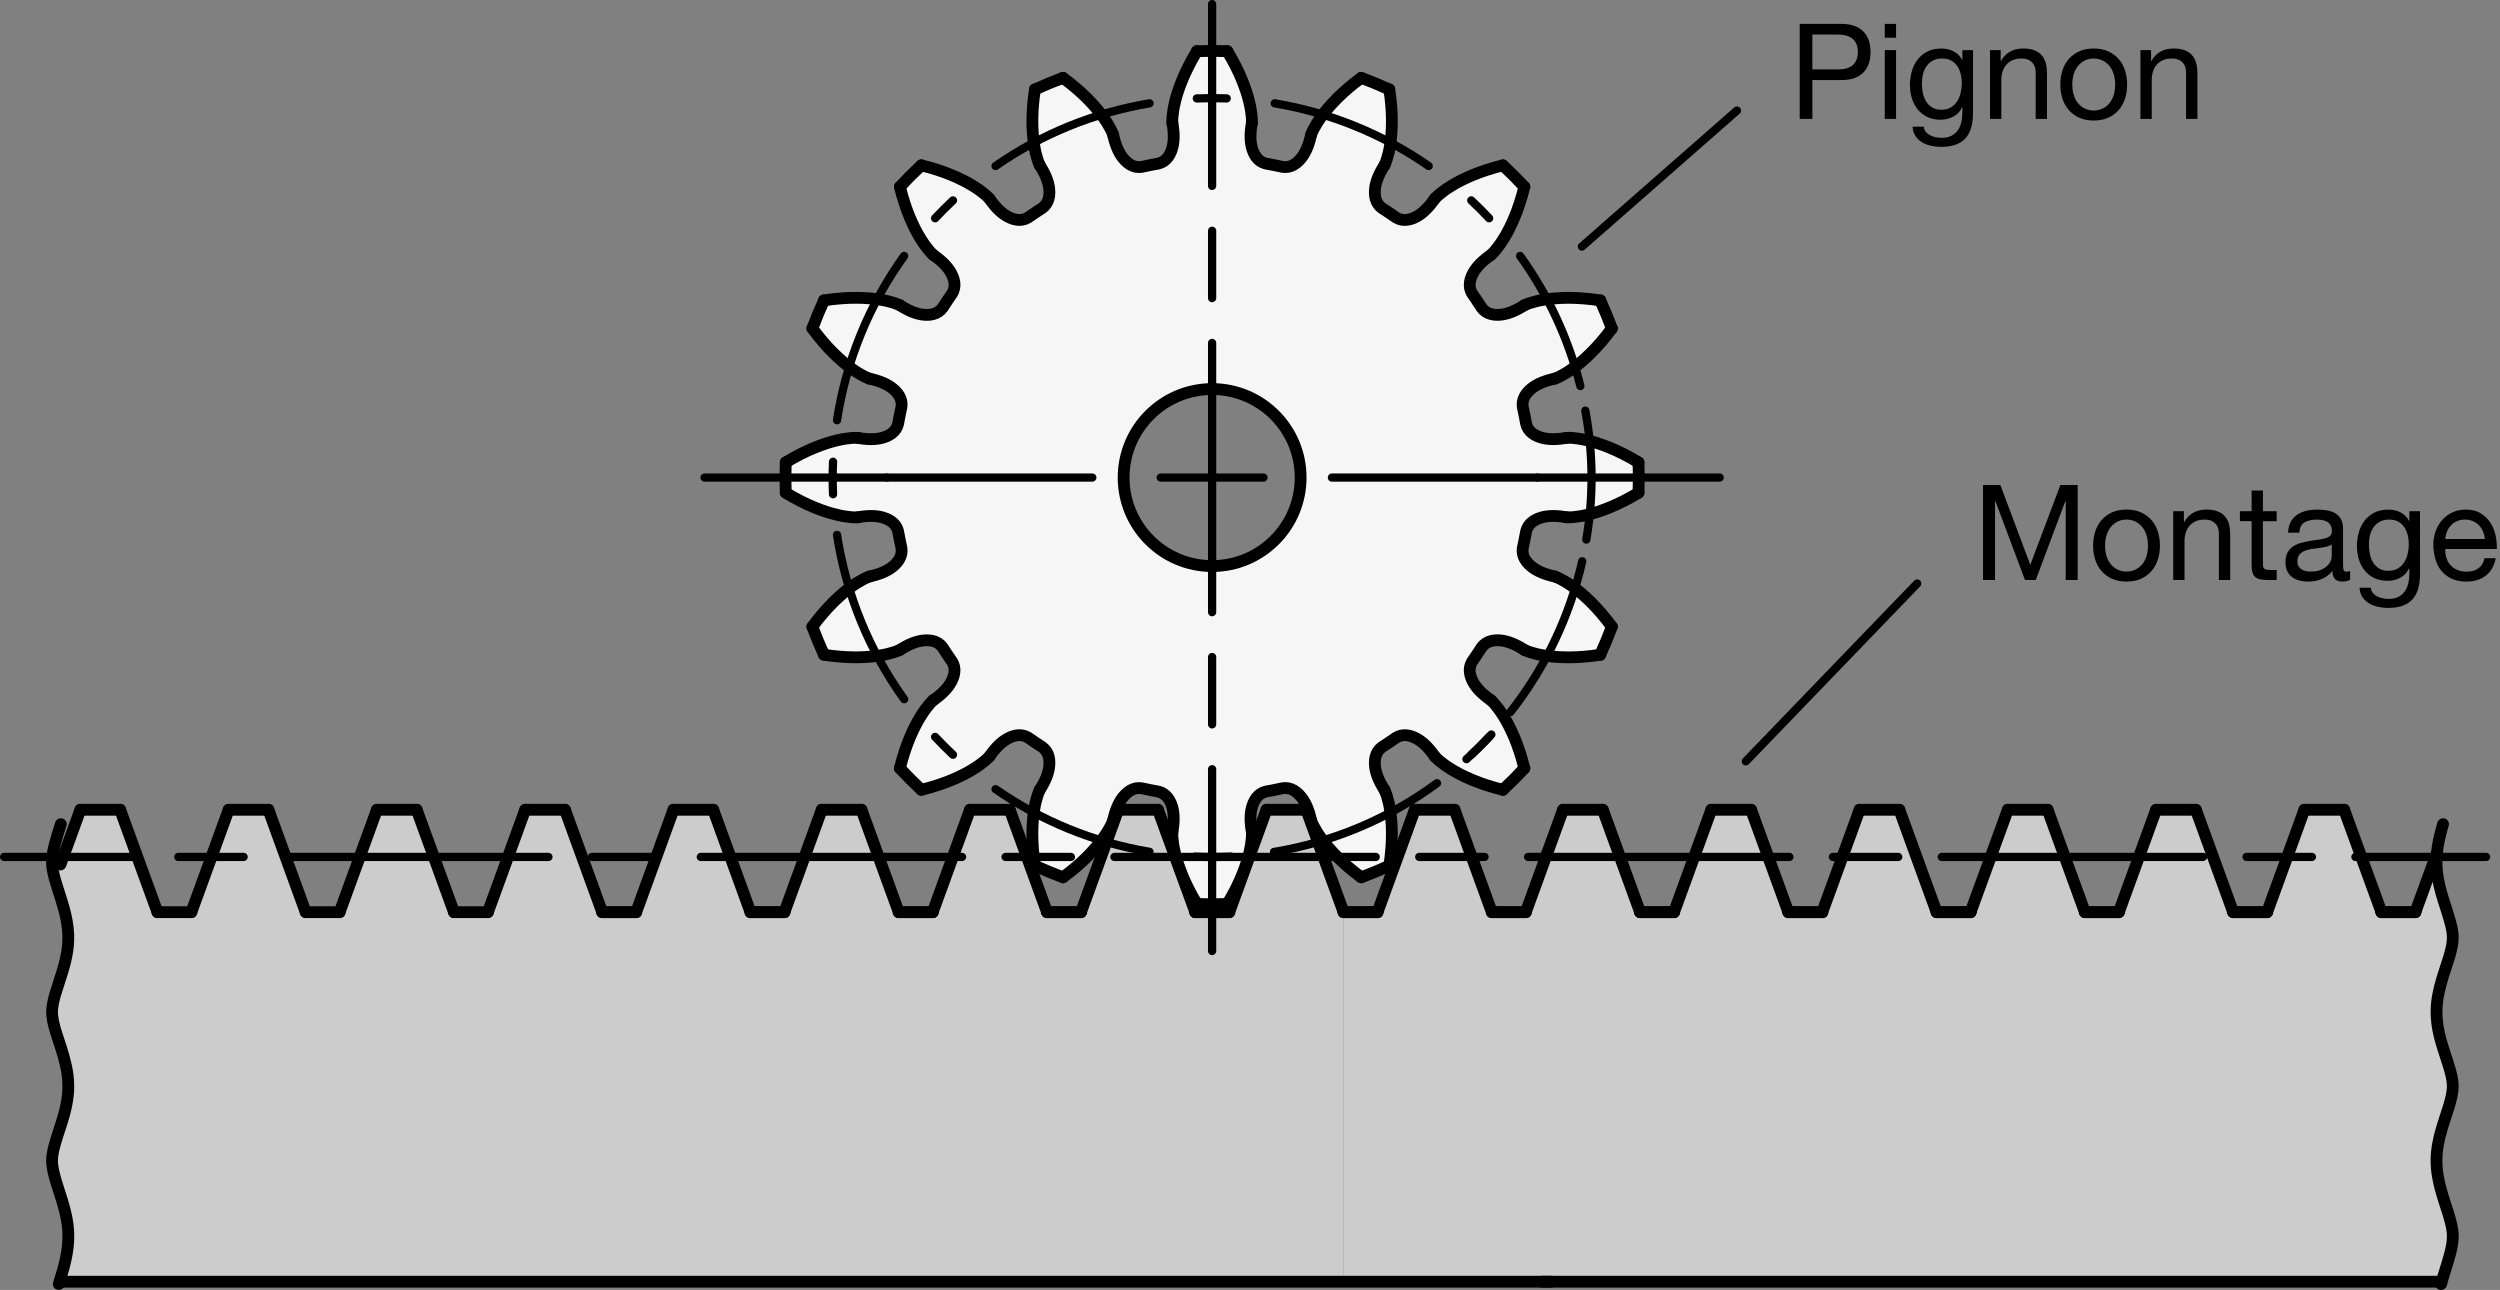 <?xml version="1.0" encoding="utf-8"?>
<!-- Generator: Adobe Illustrator 19.1.0, SVG Export Plug-In . SVG Version: 6.00 Build 0)  -->
<svg version="1.1" xmlns="http://www.w3.org/2000/svg" xmlns:xlink="http://www.w3.org/1999/xlink" x="0px" y="0px"
	 viewBox="0 0 150.268 77.534" enable-background="new 0 0 150.268 77.534" xml:space="preserve">
<rect x="0" y="0" width="150.268" height="77.534" fill="#808080" stroke="none"/>
<g id="MD_x5F_3_x5F_FUELLUNG_x5F_WS">
	<g id="LWPOLYLINE_4_">
		<path fill="#FFFFFF" d="M72.857,3.084L73.769,3.1l0.272,0.468l0.252,0.478l0.183,0.381l0.254,0.601l0.171,0.479l0.143,0.483
			l0.087,0.364l0.074,0.419l0.038,0.64l-0.071,0.539l-0.007,0.407l0.032,0.318l0.069,0.298l0.11,0.275l0.14,0.226l0.205,0.204
			l0.201,0.117l0.321,0.084l0.25,0.047l0.3,0.061l0.373,0.072l0.218-0.006l0.225-0.06l0.366-0.097L78.048,9.7l0.184-0.207
			l0.177-0.268l0.169-0.352l0.103-0.287l0.105-0.392l0.139-0.359l0.117-0.221l0.25-0.402l0.374-0.504l0.309-0.363l0.232-0.25
			l0.259-0.261l0.367-0.342l0.196-0.171l0.256-0.213l0.212-0.168l0.318-0.24l0.849,0.334L83.5,5.398l0.089,0.692l0.036,0.421
			l0.015,0.253l0.009,0.245l0.002,0.473l-0.01,0.316l-0.028,0.406l-0.032,0.29L83.53,8.832l-0.092,0.441l-0.074,0.267l-0.106,0.301
			l-0.136,0.247l-0.195,0.353l-0.093,0.203l-0.103,0.281l-0.049,0.179l-0.045,0.259l-0.01,0.277l0.013,0.155l0.061,0.253
			l0.119,0.232l0.183,0.2l0.396,0.265l0.254,0.171l0.231,0.16l0.108,0.061l0.248,0.082l0.182,0.017l0.199-0.017l0.232-0.061
			l0.246-0.107l0.172-0.101l0.18-0.129l0.173-0.148l0.196-0.198l0.116-0.133l0.2-0.257l0.119-0.157l0.199-0.189l0.161-0.134
			l0.193-0.146l0.365-0.244l0.365-0.214l0.236-0.125l0.524-0.248l0.552-0.224l0.942-0.31l0.252-0.069l0.274-0.07l0.657,0.634
			l0.634,0.657l-0.399,1.33l-0.102,0.271l-0.172,0.415l-0.123,0.271l-0.139,0.282l-0.078,0.149l-0.352,0.589l-0.232,0.331
			l-0.184,0.223l-0.189,0.199l-0.133,0.102l-0.279,0.215l-0.167,0.147l-0.142,0.141l-0.175,0.201l-0.171,0.246l-0.112,0.214
			l-0.062,0.16l-0.066,0.31l0.011,0.269l0.068,0.225l0.244,0.384l0.15,0.223l0.128,0.196l0.061,0.095l0.163,0.206l0.109,0.091
			l0.14,0.085l0.33,0.104l0.216,0.019l0.401-0.033l0.472-0.136l0.209-0.089l0.303-0.156l0.362-0.207l0.248-0.092l0.713-0.177
			l0.705-0.096l0.613-0.036l0.642,0.002l0.523,0.028l0.606,0.061l0.418,0.058l0.364,0.837l0.334,0.849l-0.655,0.825l-0.292,0.326
			l-0.296,0.307l-0.185,0.181L95.2,21.609l-0.191,0.166l-0.286,0.231l-0.218,0.162l-0.142,0.099l-0.306,0.195l-0.171,0.099
			l-0.298,0.145l-0.333,0.1l-0.347,0.1l-0.304,0.117l-0.248,0.123l-0.292,0.192l-0.24,0.221l-0.119,0.149l-0.122,0.218l-0.065,0.216
			l-0.015,0.183l0.022,0.201l0.057,0.262l0.073,0.367l0.048,0.274l0.075,0.232l0.085,0.194l0.173,0.148l0.226,0.156l0.238,0.108
			l0.22,0.066l0.337,0.055l0.38,0.012l0.212-0.011l0.569-0.071l0.295,0.01l0.337,0.039l0.431,0.08l0.195,0.046l0.885,0.274
			l0.396,0.154l0.275,0.118l0.31,0.144l0.228,0.112l0.323,0.17l0.323,0.181l0.25,0.149l0.016,0.912l-0.029,0.92l-0.332,0.195
			l-0.433,0.236l-0.354,0.177l-0.319,0.148l-0.261,0.111l-0.302,0.119l-0.203,0.074l-0.354,0.117l-0.323,0.092l-0.514,0.116
			l-0.527,0.072L94.3,31.098l-0.314-0.031l-0.326-0.039l-0.197-0.012l-0.696,0.056l-0.153,0.039l-0.453,0.206l-0.235,0.205
			L91.8,31.707l-0.098,0.279l-0.083,0.455l-0.101,0.48l-0.005,0.326l0.164,0.419l0.248,0.299l0.383,0.276l0.541,0.246l0.277,0.087
			l0.268,0.066l0.417,0.176l0.19,0.105l0.395,0.25l0.484,0.364l0.204,0.171l0.234,0.208l0.568,0.565l0.133,0.144l0.339,0.392
			l0.306,0.383l0.044,0.058l0.155,0.208l-0.334,0.849l-0.364,0.837l-0.227,0.033l-0.501,0.06l-0.233,0.021l-0.166,0.012
			l-0.427,0.021L94.556,39.5l-0.237,0.004l-0.191-0.001l-0.326-0.009l-0.073-0.004l-0.456-0.035l-0.134-0.015l-0.332-0.047
			l-0.073-0.012l-0.269-0.052l-0.471-0.123l-0.167-0.057l-0.363-0.183l-0.396-0.215l-0.277-0.117l-0.163-0.055l-0.194-0.051
			l-0.289-0.044l-0.126-0.006l-0.283,0.02l-0.305,0.091l-0.221,0.14l-0.069,0.064l-0.165,0.218l-0.224,0.342l-0.118,0.175
			l-0.122,0.174l-0.108,0.195c-0.05,0.119-0.076,0.247-0.076,0.375l0.02,0.223l0.095,0.311l0.109,0.22l0.275,0.381l0.388,0.378
			l0.259,0.202l0.204,0.163l0.176,0.191l0.459,0.629l0.156,0.257l0.089,0.157l0.46,0.959l0.357,0.985l0.138,0.471l0.096,0.372
			l-0.634,0.657l-0.657,0.634l-0.883-0.247l-0.537-0.184l-0.358-0.139l-0.348-0.15l-0.373-0.178l-0.379-0.203l-0.659-0.423
			l-0.341-0.272L86.27,45.5l-0.222-0.292c-0.164-0.216-0.351-0.413-0.559-0.587l-0.351-0.239l-0.359-0.151
			c-0.147-0.045-0.301-0.061-0.454-0.048c-0.204,0.021-0.397,0.103-0.554,0.235l-0.327,0.222l-0.516,0.364l-0.201,0.301
			l-0.073,0.239l-0.009,0.562l0.213,0.718l0.443,0.86l0.063,0.19l0.137,0.553l0.118,0.854l0.03,1.12l-0.04,0.714l-0.064,0.588
			l-0.033,0.235l-0.01,0.068l-0.838,0.375l-0.849,0.334l-0.194-0.145l-0.154-0.119l-0.149-0.118l-0.064-0.047l-0.182-0.157
			l-0.238-0.207l-0.198-0.18l-0.141-0.134l-0.225-0.224l-0.155-0.162l-0.159-0.174l-0.159-0.183l-0.14-0.17l-0.202-0.262
			l-0.189-0.269l-0.161-0.255l-0.214-0.4l-0.096-0.245l-0.12-0.453l-0.171-0.439c-0.081-0.173-0.181-0.336-0.299-0.486l-0.168-0.184
			l-0.198-0.161c-0.102-0.07-0.215-0.123-0.334-0.156c-0.108-0.029-0.221-0.04-0.333-0.031l-0.497,0.097l-0.199,0.04l-0.305,0.055
			c-0.11,0.017-0.216,0.052-0.315,0.103l-0.19,0.129l-0.054,0.05c-0.106,0.112-0.194,0.239-0.262,0.377l-0.071,0.193
			c-0.126,0.432-0.153,0.887-0.079,1.331c0.069,0.294,0.072,0.599,0.007,0.894l-0.083,0.471l-0.234,0.848l-0.589,1.41l-0.203,0.389
			l-0.329,0.571l-0.912,0.016l-0.912-0.016l-0.601-1.101l-0.401-0.933l-0.208-0.618l-0.149-0.581l-0.093-0.559
			c-0.051-0.304-0.04-0.615,0.035-0.914c0.048-0.37,0.026-0.747-0.064-1.109c-0.061-0.243-0.18-0.467-0.348-0.653
			c-0.077-0.08-0.166-0.147-0.265-0.198c-0.23-0.084-0.469-0.143-0.712-0.175l-0.52-0.108c-0.141-0.022-0.284-0.013-0.421,0.025
			c-0.133,0.039-0.257,0.102-0.367,0.185c-0.173,0.132-0.322,0.293-0.44,0.476c-0.128,0.199-0.232,0.413-0.31,0.637L66.911,49.3
			c-0.154,0.385-0.359,0.747-0.609,1.076l-0.265,0.346l-0.512,0.581l-0.278,0.28l-0.597,0.542l-0.251,0.207l-0.262,0.206
			L63.9,52.716l-0.849-0.334l-0.837-0.364l-0.068-0.496l-0.045-0.449l-0.04-1.249l0.05-0.719l0.055-0.417l0.08-0.421l0.195-0.657
			l0.258-0.468l0.236-0.512l0.125-0.467c0.047-0.246,0.036-0.5-0.032-0.742l-0.106-0.239l-0.128-0.167l-0.227-0.179l-0.353-0.231
			c-0.165-0.117-0.334-0.228-0.507-0.332c-0.144-0.067-0.302-0.099-0.46-0.093l-0.139,0.013c-0.296,0.056-0.574,0.183-0.809,0.371
			l-0.363,0.328l-0.542,0.659l-0.48,0.398l-0.262,0.18l-0.627,0.366l-0.802,0.375l-0.128,0.053l-0.745,0.268l-0.955,0.27
			l-0.657-0.634l-0.634-0.657l0.219-0.794l0.101-0.312l0.113-0.32l0.366-0.87l0.194-0.385l0.357-0.603l0.382-0.518
			c0.145-0.193,0.326-0.355,0.533-0.479c0.21-0.16,0.401-0.342,0.57-0.544l0.243-0.356l0.157-0.38l0.044-0.246
			c0.014-0.173-0.017-0.347-0.091-0.505l-0.135-0.218l-0.462-0.696L56.57,38.79c-0.144-0.143-0.326-0.24-0.525-0.279
			c-0.276-0.052-0.56-0.041-0.832,0.033c-0.257,0.069-0.506,0.168-0.74,0.295c-0.257,0.182-0.545,0.317-0.85,0.396l-0.388,0.097
			l-0.562,0.096l-0.335,0.036l-0.752,0.038l-0.34-0.001l-0.605-0.027l-0.458-0.041l-0.637-0.083l-0.364-0.837l-0.334-0.849
			l0.692-0.869l0.317-0.35l0.336-0.342l0.225-0.212l0.406-0.35l0.253-0.197l0.414-0.288l0.278-0.168l0.358-0.18
			c0.121-0.055,0.249-0.093,0.381-0.112l0.214-0.061c0.235-0.071,0.462-0.168,0.675-0.289c0.162-0.092,0.311-0.206,0.443-0.338
			l0.165-0.195l0.115-0.198c0.049-0.107,0.08-0.221,0.089-0.338l0.002-0.137l-0.038-0.231l-0.063-0.299l-0.057-0.291l-0.04-0.223
			l-0.089-0.271l-0.101-0.162l-0.117-0.128l-0.294-0.202l-0.291-0.117l-0.26-0.063l-0.23-0.03l-0.275-0.011l-0.514,0.037
			l-0.402,0.047l-0.375-0.023l-0.286-0.039l-0.206-0.038l-0.133-0.028l-1.044-0.306l-0.576-0.228l-0.462-0.211l-0.577-0.298
			l-0.361-0.205l-0.171-0.102l-0.016-0.912l0.016-0.912l0.935-0.519l0.551-0.26l0.852-0.331l0.717-0.208l0.646-0.124l0.46-0.035
			l0.574,0.063l0.327,0.02c0.358,0.014,0.715-0.05,1.046-0.187l0.221-0.132l0.198-0.174c0.167-0.178,0.262-0.412,0.266-0.655
			l0.13-0.646l0.038-0.357l-0.084-0.395l-0.243-0.303l-0.276-0.245l-0.384-0.229l-0.348-0.184l-0.717-0.172l-0.344-0.168
			l-0.265-0.156l-0.254-0.168l-0.363-0.269l-0.434-0.365l-0.15-0.137l-0.58-0.585l-0.341-0.386l-0.457-0.573l-0.12-0.161
			l0.334-0.849l0.364-0.837l0.761-0.096l1.075-0.057l1.486,0.104l0.313,0.056l0.561,0.145l0.781,0.386l0.837,0.301l0.195,0.026
			l0.431-0.014l0.23-0.062l0.312-0.19l0.351-0.48l0.193-0.287l0.103-0.148l0.138-0.243l0.063-0.241l0-0.267l-0.2-0.579l-0.251-0.363
			l-0.235-0.252l-0.316-0.273l-0.467-0.401l-0.196-0.238l-0.235-0.329l-0.353-0.588l-0.146-0.281l-0.176-0.364l-0.077-0.187
			l-0.135-0.332l-0.19-0.534l-0.153-0.496l-0.13-0.485l-0.013-0.052l0.634-0.657l0.657-0.634l1.286,0.382l0.85,0.343l0.685,0.345
			l0.395,0.236l0.3,0.204c0.325,0.214,0.602,0.493,0.816,0.818c0.163,0.207,0.351,0.394,0.558,0.558
			c0.152,0.119,0.319,0.216,0.497,0.29c0.189,0.082,0.395,0.117,0.6,0.102c0.168-0.016,0.329-0.074,0.469-0.169l0.38-0.263
			l0.29-0.19c0.121-0.066,0.23-0.154,0.319-0.259l0.134-0.21c0.085-0.201,0.126-0.418,0.119-0.636l-0.016-0.143
			c-0.033-0.267-0.107-0.526-0.219-0.771l-0.177-0.352l-0.239-0.434l-0.158-0.502l-0.121-0.603L62.1,8.185l-0.038-0.911l0.025-0.719
			l0.046-0.531l0.046-0.375l0.017-0.123l0.019-0.128l0.837-0.364l0.877-0.314l0.499,0.385l0.252,0.21L65,5.599l0.265,0.25
			l0.338,0.347l0.321,0.361l0.362,0.461l0.091,0.127l0.226,0.349l0.203,0.372l0.122,0.318l0.117,0.432l0.163,0.417l0.196,0.349
			l0.155,0.203l0.087,0.094c0.171,0.186,0.394,0.314,0.641,0.367l0.304,0.009l0.455-0.094l0.701-0.145l0.299-0.179l0.118-0.119
			l0.222-0.371l0.114-0.373l0.052-0.529l-0.025-0.459l-0.057-0.404l0.019-0.436l0.068-0.457l0.113-0.495l0.093-0.326l0.094-0.29
			l0.465-1.128l0.35-0.678l0.274-0.47L72.857,3.084v20.309c-2.935,0-5.315,2.38-5.315,5.315s2.38,5.315,5.315,5.315
			c2.936,0,5.315-2.38,5.315-5.315s-2.38-5.315-5.315-5.315V3.084"/>
	</g>
</g>
<g id="MD_x5F_3_x5F_FUELLUNG_x5F_GR">
	<g id="LWPOLYLINE_3_">
		<path fill="#F6F6F6" d="M72.857,3.084L73.769,3.1l0.272,0.468l0.252,0.478l0.183,0.381l0.254,0.601l0.171,0.479l0.143,0.483
			l0.087,0.364l0.074,0.419l0.038,0.64l-0.071,0.539l-0.007,0.407l0.032,0.318l0.069,0.298l0.11,0.275l0.14,0.226l0.205,0.204
			l0.201,0.117l0.321,0.084l0.25,0.047l0.3,0.061l0.373,0.072l0.218-0.006l0.225-0.06l0.366-0.097L78.048,9.7l0.184-0.207
			l0.177-0.268l0.169-0.352l0.103-0.287l0.105-0.392l0.139-0.359l0.117-0.221l0.25-0.402l0.374-0.504l0.309-0.363l0.232-0.25
			l0.259-0.261l0.367-0.342l0.196-0.171l0.256-0.213l0.212-0.168l0.318-0.24l0.849,0.334L83.5,5.398l0.089,0.692l0.036,0.421
			l0.015,0.253l0.009,0.245l0.002,0.473l-0.01,0.316l-0.028,0.406l-0.032,0.29L83.53,8.832l-0.092,0.441l-0.074,0.267l-0.106,0.301
			l-0.136,0.247l-0.195,0.353l-0.093,0.203l-0.103,0.281l-0.049,0.179l-0.045,0.259l-0.01,0.277l0.013,0.155l0.061,0.253
			l0.119,0.232l0.183,0.2l0.396,0.265l0.254,0.171l0.231,0.16l0.108,0.061l0.248,0.082l0.182,0.017l0.199-0.017l0.232-0.061
			l0.246-0.107l0.172-0.101l0.18-0.129l0.173-0.148l0.196-0.198l0.116-0.133l0.2-0.257l0.119-0.157l0.199-0.189l0.161-0.134
			l0.193-0.146l0.365-0.244l0.365-0.214l0.236-0.125l0.524-0.248l0.552-0.224l0.942-0.31l0.252-0.069l0.274-0.07l0.657,0.634
			l0.634,0.657l-0.399,1.33l-0.102,0.271l-0.172,0.415l-0.123,0.271l-0.139,0.282l-0.078,0.149l-0.352,0.589l-0.232,0.331
			l-0.184,0.223l-0.189,0.199l-0.133,0.102l-0.279,0.215l-0.167,0.147l-0.142,0.141l-0.175,0.201l-0.171,0.246l-0.112,0.214
			l-0.062,0.16l-0.066,0.31l0.011,0.269l0.068,0.225l0.244,0.384l0.15,0.223l0.128,0.196l0.061,0.095l0.163,0.206l0.109,0.091
			l0.14,0.085l0.33,0.104l0.216,0.019l0.401-0.033l0.472-0.136l0.209-0.089l0.303-0.156l0.362-0.207l0.248-0.092l0.713-0.177
			l0.705-0.096l0.613-0.036l0.642,0.002l0.523,0.028l0.606,0.061l0.418,0.058l0.364,0.837l0.334,0.849l-0.655,0.825l-0.292,0.326
			l-0.296,0.307l-0.185,0.181L95.2,21.609l-0.191,0.166l-0.286,0.231l-0.218,0.162l-0.142,0.099l-0.306,0.195l-0.171,0.099
			l-0.298,0.145l-0.333,0.1l-0.347,0.1l-0.304,0.117l-0.248,0.123l-0.292,0.192l-0.24,0.221l-0.119,0.149l-0.122,0.218l-0.065,0.216
			l-0.015,0.183l0.022,0.201l0.057,0.262l0.073,0.367l0.048,0.274l0.075,0.232l0.085,0.194l0.173,0.148l0.226,0.156l0.238,0.108
			l0.22,0.066l0.337,0.055l0.38,0.012l0.212-0.011l0.569-0.071l0.295,0.01l0.337,0.039l0.431,0.08l0.195,0.046l0.885,0.274
			l0.396,0.154l0.275,0.118l0.31,0.144l0.228,0.112l0.323,0.17l0.323,0.181l0.25,0.149l0.016,0.912l-0.029,0.92l-0.332,0.195
			l-0.433,0.236l-0.354,0.177l-0.319,0.148l-0.261,0.111l-0.302,0.119l-0.203,0.074l-0.354,0.117l-0.323,0.092l-0.514,0.116
			l-0.527,0.072L94.3,31.098l-0.314-0.031l-0.326-0.039l-0.197-0.012l-0.696,0.056l-0.153,0.039l-0.453,0.206l-0.235,0.205
			L91.8,31.707l-0.098,0.279l-0.083,0.455l-0.101,0.48l-0.005,0.326l0.164,0.419l0.248,0.299l0.383,0.276l0.541,0.246l0.277,0.087
			l0.268,0.066l0.417,0.176l0.19,0.105l0.395,0.25l0.484,0.364l0.204,0.171l0.234,0.208l0.568,0.565l0.133,0.144l0.339,0.392
			l0.306,0.383l0.044,0.058l0.155,0.208l-0.334,0.849l-0.364,0.837l-0.227,0.033l-0.501,0.06l-0.233,0.021l-0.166,0.012
			l-0.427,0.021L94.556,39.5l-0.237,0.004l-0.191-0.001l-0.326-0.009l-0.073-0.004l-0.456-0.035l-0.134-0.015l-0.332-0.047
			l-0.073-0.012l-0.269-0.052l-0.471-0.123l-0.167-0.057l-0.363-0.183l-0.396-0.215l-0.277-0.117l-0.163-0.055l-0.194-0.051
			l-0.289-0.044l-0.126-0.006l-0.283,0.02l-0.305,0.091l-0.221,0.14l-0.069,0.064l-0.165,0.218l-0.224,0.342l-0.118,0.175
			l-0.122,0.174l-0.108,0.195c-0.05,0.119-0.076,0.247-0.076,0.375l0.02,0.223l0.095,0.311l0.109,0.22l0.275,0.381l0.388,0.378
			l0.259,0.202l0.204,0.163l0.176,0.191l0.459,0.629l0.156,0.257l0.089,0.157l0.46,0.959l0.357,0.985l0.138,0.471l0.096,0.372
			l-0.634,0.657l-0.657,0.634l-0.883-0.247l-0.537-0.184l-0.358-0.139l-0.348-0.15l-0.373-0.178l-0.379-0.203l-0.659-0.423
			l-0.341-0.272L86.27,45.5l-0.222-0.292c-0.164-0.216-0.351-0.413-0.559-0.587l-0.351-0.239l-0.359-0.151
			c-0.147-0.045-0.301-0.061-0.454-0.048c-0.204,0.021-0.397,0.103-0.554,0.235l-0.327,0.222l-0.516,0.364l-0.201,0.301
			l-0.073,0.239l-0.009,0.562l0.213,0.718l0.443,0.86l0.063,0.19l0.137,0.553l0.118,0.854l0.03,1.12l-0.04,0.714l-0.064,0.588
			l-0.033,0.235l-0.01,0.068l-0.838,0.375l-0.849,0.334l-0.194-0.145l-0.154-0.119l-0.149-0.118l-0.064-0.047l-0.182-0.157
			l-0.238-0.207l-0.198-0.18l-0.141-0.134l-0.225-0.224l-0.155-0.162l-0.159-0.174l-0.159-0.183l-0.14-0.17l-0.202-0.262
			l-0.189-0.269l-0.161-0.255l-0.214-0.4l-0.096-0.245l-0.12-0.453l-0.171-0.439c-0.081-0.173-0.181-0.336-0.299-0.486l-0.168-0.184
			l-0.198-0.161c-0.102-0.07-0.215-0.123-0.334-0.156c-0.108-0.029-0.221-0.04-0.333-0.031l-0.497,0.097l-0.199,0.04l-0.305,0.055
			c-0.11,0.017-0.216,0.052-0.315,0.103l-0.19,0.129l-0.054,0.05c-0.106,0.112-0.194,0.239-0.262,0.377l-0.071,0.193
			c-0.126,0.432-0.153,0.887-0.079,1.331c0.069,0.294,0.072,0.599,0.007,0.894l-0.083,0.471l-0.234,0.848l-0.589,1.41l-0.203,0.389
			l-0.329,0.571l-0.912,0.016l-0.912-0.016l-0.601-1.101l-0.401-0.933l-0.208-0.618l-0.149-0.581l-0.093-0.559
			c-0.051-0.304-0.04-0.615,0.035-0.914c0.048-0.37,0.026-0.747-0.064-1.109c-0.061-0.243-0.18-0.467-0.348-0.653
			c-0.077-0.08-0.166-0.147-0.265-0.198c-0.23-0.084-0.469-0.143-0.712-0.175l-0.52-0.108c-0.141-0.022-0.284-0.013-0.421,0.025
			c-0.133,0.039-0.257,0.102-0.367,0.185c-0.173,0.132-0.322,0.293-0.44,0.476c-0.128,0.199-0.232,0.413-0.31,0.637L66.911,49.3
			c-0.154,0.385-0.359,0.747-0.609,1.076l-0.265,0.346l-0.512,0.581l-0.278,0.28l-0.597,0.542l-0.251,0.207l-0.262,0.206
			L63.9,52.716l-0.849-0.334l-0.837-0.364l-0.068-0.496l-0.045-0.449l-0.04-1.249l0.05-0.719l0.055-0.417l0.08-0.421l0.195-0.657
			l0.258-0.468l0.236-0.512l0.125-0.467c0.047-0.246,0.036-0.5-0.032-0.742l-0.106-0.239l-0.128-0.167l-0.227-0.179l-0.353-0.231
			c-0.165-0.117-0.334-0.228-0.507-0.332c-0.144-0.067-0.302-0.099-0.46-0.093l-0.139,0.013c-0.296,0.056-0.574,0.183-0.809,0.371
			l-0.363,0.328l-0.542,0.659l-0.48,0.398l-0.262,0.18l-0.627,0.366l-0.802,0.375l-0.128,0.053l-0.745,0.268l-0.955,0.27
			l-0.657-0.634l-0.634-0.657l0.219-0.794l0.101-0.312l0.113-0.32l0.366-0.87l0.194-0.385l0.357-0.603l0.382-0.518
			c0.145-0.193,0.326-0.355,0.533-0.479c0.21-0.16,0.401-0.342,0.57-0.544l0.243-0.356l0.157-0.38l0.044-0.246
			c0.014-0.173-0.017-0.347-0.091-0.505l-0.135-0.218l-0.462-0.696L56.57,38.79c-0.144-0.143-0.326-0.24-0.525-0.279
			c-0.276-0.052-0.56-0.041-0.832,0.033c-0.257,0.069-0.506,0.168-0.74,0.295c-0.257,0.182-0.545,0.317-0.85,0.396l-0.388,0.097
			l-0.562,0.096l-0.335,0.036l-0.752,0.038l-0.34-0.001l-0.605-0.027l-0.458-0.041l-0.637-0.083l-0.364-0.837l-0.334-0.849
			l0.692-0.869l0.317-0.35l0.336-0.342l0.225-0.212l0.406-0.35l0.253-0.197l0.414-0.288l0.278-0.168l0.358-0.18
			c0.121-0.055,0.249-0.093,0.381-0.112l0.214-0.061c0.235-0.071,0.462-0.168,0.675-0.289c0.162-0.092,0.311-0.206,0.443-0.338
			l0.165-0.195l0.115-0.198c0.049-0.107,0.08-0.221,0.089-0.338l0.002-0.137l-0.038-0.231l-0.063-0.299l-0.057-0.291l-0.04-0.223
			l-0.089-0.271l-0.101-0.162l-0.117-0.128l-0.294-0.202l-0.291-0.117l-0.26-0.063l-0.23-0.03l-0.275-0.011l-0.514,0.037
			l-0.402,0.047l-0.375-0.023l-0.286-0.039l-0.206-0.038l-0.133-0.028l-1.044-0.306l-0.576-0.228l-0.462-0.211l-0.577-0.298
			l-0.361-0.205l-0.171-0.102l-0.016-0.912l0.016-0.912l0.935-0.519l0.551-0.26l0.852-0.331l0.717-0.208l0.646-0.124l0.46-0.035
			l0.574,0.063l0.327,0.02c0.358,0.014,0.715-0.05,1.046-0.187l0.221-0.132l0.198-0.174c0.167-0.178,0.262-0.412,0.266-0.655
			l0.13-0.646l0.038-0.357l-0.084-0.395l-0.243-0.303l-0.276-0.245l-0.384-0.229l-0.348-0.184l-0.717-0.172l-0.344-0.168
			l-0.265-0.156l-0.254-0.168l-0.363-0.269l-0.434-0.365l-0.15-0.137l-0.58-0.585l-0.341-0.386l-0.457-0.573l-0.12-0.161
			l0.334-0.849l0.364-0.837l0.761-0.096l1.075-0.057l1.486,0.104l0.313,0.056l0.561,0.145l0.781,0.386l0.837,0.301l0.195,0.026
			l0.431-0.014l0.23-0.062l0.312-0.19l0.351-0.48l0.193-0.287l0.103-0.148l0.138-0.243l0.063-0.241l0-0.267l-0.2-0.579l-0.251-0.363
			l-0.235-0.252l-0.316-0.273l-0.467-0.401l-0.196-0.238l-0.235-0.329l-0.353-0.588l-0.146-0.281l-0.176-0.364l-0.077-0.187
			l-0.135-0.332l-0.19-0.534l-0.153-0.496l-0.13-0.485l-0.013-0.052l0.634-0.657l0.657-0.634l1.286,0.382l0.85,0.343l0.685,0.345
			l0.395,0.236l0.3,0.204c0.325,0.214,0.602,0.493,0.816,0.818c0.163,0.207,0.351,0.394,0.558,0.558
			c0.152,0.119,0.319,0.216,0.497,0.29c0.189,0.082,0.395,0.117,0.6,0.102c0.168-0.016,0.329-0.074,0.469-0.169l0.38-0.263
			l0.29-0.19c0.121-0.066,0.23-0.154,0.319-0.259l0.134-0.21c0.085-0.201,0.126-0.418,0.119-0.636l-0.016-0.143
			c-0.033-0.267-0.107-0.526-0.219-0.771l-0.177-0.352l-0.239-0.434l-0.158-0.502l-0.121-0.603L62.1,8.185l-0.038-0.911l0.025-0.719
			l0.046-0.531l0.046-0.375l0.017-0.123l0.019-0.128l0.837-0.364l0.877-0.314l0.499,0.385l0.252,0.21L65,5.599l0.265,0.25
			l0.338,0.347l0.321,0.361l0.362,0.461l0.091,0.127l0.226,0.349l0.203,0.372l0.122,0.318l0.117,0.432l0.163,0.417l0.196,0.349
			l0.155,0.203l0.087,0.094c0.171,0.186,0.394,0.314,0.641,0.367l0.304,0.009l0.455-0.094l0.701-0.145l0.299-0.179l0.118-0.119
			l0.222-0.371l0.114-0.373l0.052-0.529l-0.025-0.459l-0.057-0.404l0.019-0.436l0.068-0.457l0.113-0.495l0.093-0.326l0.094-0.29
			l0.465-1.128l0.35-0.678l0.274-0.47L72.857,3.084v20.309c-2.935,0-5.315,2.38-5.315,5.315s2.38,5.315,5.315,5.315
			c2.936,0,5.315-2.38,5.315-5.315s-2.38-5.315-5.315-5.315V3.084"/>
	</g>
</g>
<g id="MD_x5F_6_x5F_COLOR_x5F_K027">
	<g id="LWPOLYLINE_1_">
		<path fill="#CCCCCC" d="M62.934,54.828l-2.241-6.156h-2.391l-2.241,6.156h-2.04l-2.241-6.156h-2.391l-2.241,6.156h-2.04
			l-2.241-6.156h-2.391l-2.241,6.156h-2.04l-2.241-6.156h-2.391l-2.241,6.156h-2.04l-2.241-6.156h-2.391l-2.241,6.156h-2.04
			l-2.241-6.156h-2.391l-2.241,6.156h-2.04l-2.241-6.156H4.831l-1.647,3.693c1.045,2.039,1.189,4.422,0.4,6.572
			c-0.618,1.228-0.605,2.679,0.036,3.896c0.612,1.468,0.647,3.113,0.1,4.607c-0.801,1.528-0.78,3.356,0.057,4.865
			c0.491,1.553,0.42,3.23-0.2,4.736h77.182V54.828l-2.241-6.156h-2.391l-2.241,6.156h-2.04l-2.241-6.156h-2.391l-2.241,6.156H62.934
			z"/>
	</g>
	<g id="LWPOLYLINE_2_">
		<path fill="#CCCCCC" d="M146.726,77.04H80.758V54.828h2.04l2.241-6.156h2.391l2.241,6.156h2.04l2.241-6.156h2.391l2.241,6.156
			h2.04l2.241-6.156h2.391l2.241,6.156h2.04l2.241-6.156h2.391l2.241,6.156h2.04l2.241-6.156h2.391l2.241,6.156h2.04l2.241-6.156
			h2.391l2.241,6.156h2.04l2.241-6.156h2.391l2.241,6.156h2.04l1.116-3.065l0.683,2.681c0.616,1.243,0.6,2.706-0.042,3.935
			c-0.602,1.441-0.645,3.055-0.12,4.526c0.769,1.401,0.8,3.09,0.082,4.518c-0.594,1.533-0.588,3.233,0.018,4.761
			C147.612,73.744,147.541,75.539,146.726,77.04z"/>
	</g>
</g>
<g id="MD_x5F_1_x5F_050">
	<g id="LINE">
		
			<line fill="none" stroke="#000000" stroke-width="0.709" stroke-linecap="round" stroke-linejoin="round" stroke-miterlimit="10" x1="3.603" y1="77.04" x2="93.254" y2="77.04"/>
	</g>
	<g id="LINE_1_">
		
			<line fill="none" stroke="#000000" stroke-width="0.709" stroke-linecap="round" stroke-linejoin="round" stroke-miterlimit="10" x1="92.694" y1="77.04" x2="146.627" y2="77.04"/>
	</g>
	<g id="LINE_2_">
		
			<line fill="none" stroke="#000000" stroke-width="0.709" stroke-linecap="round" stroke-linejoin="round" stroke-miterlimit="10" x1="56.062" y1="54.828" x2="58.302" y2="48.672"/>
	</g>
	<g id="LINE_3_">
		
			<line fill="none" stroke="#000000" stroke-width="0.709" stroke-linecap="round" stroke-linejoin="round" stroke-miterlimit="10" x1="36.198" y1="54.828" x2="38.238" y2="54.828"/>
	</g>
	<g id="LINE_4_">
		
			<line fill="none" stroke="#000000" stroke-width="0.709" stroke-linecap="round" stroke-linejoin="round" stroke-miterlimit="10" x1="36.198" y1="54.828" x2="33.958" y2="48.672"/>
	</g>
	<g id="LINE_5_">
		
			<line fill="none" stroke="#000000" stroke-width="0.709" stroke-linecap="round" stroke-linejoin="round" stroke-miterlimit="10" x1="29.326" y1="54.828" x2="31.567" y2="48.672"/>
	</g>
	<g id="LINE_6_">
		
			<line fill="none" stroke="#000000" stroke-width="0.709" stroke-linecap="round" stroke-linejoin="round" stroke-miterlimit="10" x1="45.11" y1="54.828" x2="42.87" y2="48.672"/>
	</g>
	<g id="LINE_7_">
		
			<line fill="none" stroke="#000000" stroke-width="0.709" stroke-linecap="round" stroke-linejoin="round" stroke-miterlimit="10" x1="38.238" y1="54.828" x2="40.479" y2="48.672"/>
	</g>
	<g id="LINE_8_">
		
			<line fill="none" stroke="#000000" stroke-width="0.709" stroke-linecap="round" stroke-linejoin="round" stroke-miterlimit="10" x1="54.022" y1="54.828" x2="51.781" y2="48.672"/>
	</g>
	<g id="LINE_9_">
		
			<line fill="none" stroke="#000000" stroke-width="0.709" stroke-linecap="round" stroke-linejoin="round" stroke-miterlimit="10" x1="47.15" y1="54.828" x2="49.391" y2="48.672"/>
	</g>
	<g id="LINE_10_">
		
			<line fill="none" stroke="#000000" stroke-width="0.709" stroke-linecap="round" stroke-linejoin="round" stroke-miterlimit="10" x1="45.11" y1="54.828" x2="47.15" y2="54.828"/>
	</g>
	<g id="LINE_11_">
		
			<line fill="none" stroke="#000000" stroke-width="0.709" stroke-linecap="round" stroke-linejoin="round" stroke-miterlimit="10" x1="54.022" y1="54.828" x2="56.062" y2="54.828"/>
	</g>
	<g id="LINE_12_">
		
			<line fill="none" stroke="#000000" stroke-width="0.709" stroke-linecap="round" stroke-linejoin="round" stroke-miterlimit="10" x1="127.357" y1="54.828" x2="129.598" y2="48.672"/>
	</g>
	<g id="LINE_13_">
		
			<line fill="none" stroke="#000000" stroke-width="0.709" stroke-linecap="round" stroke-linejoin="round" stroke-miterlimit="10" x1="62.934" y1="54.828" x2="60.693" y2="48.672"/>
	</g>
	<g id="LINE_14_">
		
			<line fill="none" stroke="#000000" stroke-width="0.709" stroke-linecap="round" stroke-linejoin="round" stroke-miterlimit="10" x1="71.846" y1="54.828" x2="69.605" y2="48.672"/>
	</g>
	<g id="LINE_15_">
		
			<line fill="none" stroke="#000000" stroke-width="0.709" stroke-linecap="round" stroke-linejoin="round" stroke-miterlimit="10" x1="64.974" y1="54.828" x2="67.214" y2="48.672"/>
	</g>
	<g id="LINE_16_">
		
			<line fill="none" stroke="#000000" stroke-width="0.709" stroke-linecap="round" stroke-linejoin="round" stroke-miterlimit="10" x1="73.886" y1="54.828" x2="76.126" y2="48.672"/>
	</g>
	<g id="LINE_17_">
		
			<line fill="none" stroke="#000000" stroke-width="0.709" stroke-linecap="round" stroke-linejoin="round" stroke-miterlimit="10" x1="62.934" y1="54.828" x2="64.974" y2="54.828"/>
	</g>
	<g id="LINE_18_">
		
			<line fill="none" stroke="#000000" stroke-width="0.709" stroke-linecap="round" stroke-linejoin="round" stroke-miterlimit="10" x1="71.846" y1="54.828" x2="73.886" y2="54.828"/>
	</g>
	<g id="LINE_19_">
		
			<line fill="none" stroke="#000000" stroke-width="0.709" stroke-linecap="round" stroke-linejoin="round" stroke-miterlimit="10" x1="80.758" y1="54.828" x2="78.517" y2="48.672"/>
	</g>
	<g id="LINE_20_">
		
			<line fill="none" stroke="#000000" stroke-width="0.709" stroke-linecap="round" stroke-linejoin="round" stroke-miterlimit="10" x1="89.67" y1="54.828" x2="87.429" y2="48.672"/>
	</g>
	<g id="LINE_21_">
		
			<line fill="none" stroke="#000000" stroke-width="0.709" stroke-linecap="round" stroke-linejoin="round" stroke-miterlimit="10" x1="82.798" y1="54.828" x2="85.038" y2="48.672"/>
	</g>
	<g id="LINE_22_">
		
			<line fill="none" stroke="#000000" stroke-width="0.709" stroke-linecap="round" stroke-linejoin="round" stroke-miterlimit="10" x1="91.71" y1="54.828" x2="92.995" y2="51.297"/>
	</g>
	<g id="LINE_23_">
		
			<line fill="none" stroke="#000000" stroke-width="0.709" stroke-linecap="round" stroke-linejoin="round" stroke-miterlimit="10" x1="80.758" y1="54.828" x2="82.798" y2="54.828"/>
	</g>
	<g id="LINE_24_">
		
			<line fill="none" stroke="#000000" stroke-width="0.709" stroke-linecap="round" stroke-linejoin="round" stroke-miterlimit="10" x1="89.67" y1="54.828" x2="91.71" y2="54.828"/>
	</g>
	<g id="LINE_25_">
		
			<line fill="none" stroke="#000000" stroke-width="0.709" stroke-linecap="round" stroke-linejoin="round" stroke-miterlimit="10" x1="107.493" y1="54.828" x2="109.533" y2="54.828"/>
	</g>
	<g id="LINE_26_">
		
			<line fill="none" stroke="#000000" stroke-width="0.709" stroke-linecap="round" stroke-linejoin="round" stroke-miterlimit="10" x1="98.582" y1="54.828" x2="96.341" y2="48.672"/>
	</g>
	<g id="LINE_27_">
		
			<line fill="none" stroke="#000000" stroke-width="0.709" stroke-linecap="round" stroke-linejoin="round" stroke-miterlimit="10" x1="92.995" y1="51.297" x2="93.95" y2="48.672"/>
	</g>
	<g id="LINE_28_">
		
			<line fill="none" stroke="#000000" stroke-width="0.709" stroke-linecap="round" stroke-linejoin="round" stroke-miterlimit="10" x1="107.493" y1="54.828" x2="105.253" y2="48.672"/>
	</g>
	<g id="LINE_29_">
		
			<line fill="none" stroke="#000000" stroke-width="0.709" stroke-linecap="round" stroke-linejoin="round" stroke-miterlimit="10" x1="100.621" y1="54.828" x2="102.862" y2="48.672"/>
	</g>
	<g id="LINE_30_">
		
			<line fill="none" stroke="#000000" stroke-width="0.709" stroke-linecap="round" stroke-linejoin="round" stroke-miterlimit="10" x1="98.582" y1="54.828" x2="100.621" y2="54.828"/>
	</g>
	<g id="LINE_31_">
		
			<line fill="none" stroke="#000000" stroke-width="0.709" stroke-linecap="round" stroke-linejoin="round" stroke-miterlimit="10" x1="116.405" y1="54.828" x2="114.165" y2="48.672"/>
	</g>
	<g id="LINE_32_">
		
			<line fill="none" stroke="#000000" stroke-width="0.709" stroke-linecap="round" stroke-linejoin="round" stroke-miterlimit="10" x1="109.533" y1="54.828" x2="111.774" y2="48.672"/>
	</g>
	<g id="LINE_33_">
		
			<line fill="none" stroke="#000000" stroke-width="0.709" stroke-linecap="round" stroke-linejoin="round" stroke-miterlimit="10" x1="125.317" y1="54.828" x2="123.077" y2="48.672"/>
	</g>
	<g id="LINE_34_">
		
			<line fill="none" stroke="#000000" stroke-width="0.709" stroke-linecap="round" stroke-linejoin="round" stroke-miterlimit="10" x1="118.445" y1="54.828" x2="120.686" y2="48.672"/>
	</g>
	<g id="LINE_35_">
		
			<line fill="none" stroke="#000000" stroke-width="0.709" stroke-linecap="round" stroke-linejoin="round" stroke-miterlimit="10" x1="116.405" y1="54.828" x2="118.445" y2="54.828"/>
	</g>
	<g id="LINE_36_">
		
			<line fill="none" stroke="#000000" stroke-width="0.709" stroke-linecap="round" stroke-linejoin="round" stroke-miterlimit="10" x1="125.317" y1="54.828" x2="127.357" y2="54.828"/>
	</g>
	<g id="LINE_37_">
		
			<line fill="none" stroke="#000000" stroke-width="0.709" stroke-linecap="round" stroke-linejoin="round" stroke-miterlimit="10" x1="134.229" y1="54.828" x2="131.989" y2="48.672"/>
	</g>
	<g id="LINE_38_">
		
			<line fill="none" stroke="#000000" stroke-width="0.709" stroke-linecap="round" stroke-linejoin="round" stroke-miterlimit="10" x1="143.141" y1="54.828" x2="140.901" y2="48.672"/>
	</g>
	<g id="LINE_39_">
		
			<line fill="none" stroke="#000000" stroke-width="0.709" stroke-linecap="round" stroke-linejoin="round" stroke-miterlimit="10" x1="136.269" y1="54.828" x2="138.51" y2="48.672"/>
	</g>
	<g id="LINE_40_">
		
			<line fill="none" stroke="#000000" stroke-width="0.709" stroke-linecap="round" stroke-linejoin="round" stroke-miterlimit="10" x1="145.181" y1="54.828" x2="146.479" y2="51.261"/>
	</g>
	<g id="LINE_41_">
		
			<line fill="none" stroke="#000000" stroke-width="0.709" stroke-linecap="round" stroke-linejoin="round" stroke-miterlimit="10" x1="134.229" y1="54.828" x2="136.269" y2="54.828"/>
	</g>
	<g id="LINE_42_">
		
			<line fill="none" stroke="#000000" stroke-width="0.709" stroke-linecap="round" stroke-linejoin="round" stroke-miterlimit="10" x1="143.141" y1="54.828" x2="145.181" y2="54.828"/>
	</g>
	<g id="LINE_43_">
		
			<line fill="none" stroke="#000000" stroke-width="0.709" stroke-linecap="round" stroke-linejoin="round" stroke-miterlimit="10" x1="143.141" y1="54.828" x2="145.181" y2="54.828"/>
	</g>
	<g id="LINE_44_">
		
			<line fill="none" stroke="#000000" stroke-width="0.709" stroke-linecap="round" stroke-linejoin="round" stroke-miterlimit="10" x1="134.229" y1="54.828" x2="136.269" y2="54.828"/>
	</g>
	<g id="LINE_45_">
		
			<line fill="none" stroke="#000000" stroke-width="0.709" stroke-linecap="round" stroke-linejoin="round" stroke-miterlimit="10" x1="125.317" y1="54.828" x2="127.357" y2="54.828"/>
	</g>
	<g id="LINE_46_">
		
			<line fill="none" stroke="#000000" stroke-width="0.709" stroke-linecap="round" stroke-linejoin="round" stroke-miterlimit="10" x1="116.405" y1="54.828" x2="118.445" y2="54.828"/>
	</g>
	<g id="LINE_47_">
		
			<line fill="none" stroke="#000000" stroke-width="0.709" stroke-linecap="round" stroke-linejoin="round" stroke-miterlimit="10" x1="107.493" y1="54.828" x2="109.533" y2="54.828"/>
	</g>
	<g id="LINE_48_">
		
			<line fill="none" stroke="#000000" stroke-width="0.709" stroke-linecap="round" stroke-linejoin="round" stroke-miterlimit="10" x1="98.582" y1="54.828" x2="100.621" y2="54.828"/>
	</g>
	<g id="LINE_49_">
		
			<line fill="none" stroke="#000000" stroke-width="0.709" stroke-linecap="round" stroke-linejoin="round" stroke-miterlimit="10" x1="89.67" y1="54.828" x2="91.71" y2="54.828"/>
	</g>
	<g id="LINE_50_">
		
			<line fill="none" stroke="#000000" stroke-width="0.709" stroke-linecap="round" stroke-linejoin="round" stroke-miterlimit="10" x1="80.758" y1="54.828" x2="82.798" y2="54.828"/>
	</g>
	<g id="LINE_51_">
		
			<line fill="none" stroke="#000000" stroke-width="0.709" stroke-linecap="round" stroke-linejoin="round" stroke-miterlimit="10" x1="71.846" y1="54.828" x2="73.886" y2="54.828"/>
	</g>
	<g id="LINE_52_">
		
			<line fill="none" stroke="#000000" stroke-width="0.709" stroke-linecap="round" stroke-linejoin="round" stroke-miterlimit="10" x1="62.934" y1="54.828" x2="64.974" y2="54.828"/>
	</g>
	<g id="LINE_53_">
		
			<line fill="none" stroke="#000000" stroke-width="0.709" stroke-linecap="round" stroke-linejoin="round" stroke-miterlimit="10" x1="54.022" y1="54.828" x2="56.062" y2="54.828"/>
	</g>
	<g id="LINE_54_">
		
			<line fill="none" stroke="#000000" stroke-width="0.709" stroke-linecap="round" stroke-linejoin="round" stroke-miterlimit="10" x1="45.11" y1="54.828" x2="47.15" y2="54.828"/>
	</g>
	<g id="LINE_55_">
		
			<line fill="none" stroke="#000000" stroke-width="0.709" stroke-linecap="round" stroke-linejoin="round" stroke-miterlimit="10" x1="36.198" y1="54.828" x2="38.238" y2="54.828"/>
	</g>
	<g id="LINE_57_">
		
			<line fill="none" stroke="#000000" stroke-width="0.709" stroke-linecap="round" stroke-linejoin="round" stroke-miterlimit="10" x1="31.567" y1="48.672" x2="33.958" y2="48.672"/>
	</g>
	<g id="LINE_58_">
		
			<line fill="none" stroke="#000000" stroke-width="0.709" stroke-linecap="round" stroke-linejoin="round" stroke-miterlimit="10" x1="40.479" y1="48.672" x2="42.87" y2="48.672"/>
	</g>
	<g id="LINE_59_">
		
			<line fill="none" stroke="#000000" stroke-width="0.709" stroke-linecap="round" stroke-linejoin="round" stroke-miterlimit="10" x1="49.391" y1="48.672" x2="51.781" y2="48.672"/>
	</g>
	<g id="LINE_60_">
		
			<line fill="none" stroke="#000000" stroke-width="0.709" stroke-linecap="round" stroke-linejoin="round" stroke-miterlimit="10" x1="58.302" y1="48.672" x2="60.693" y2="48.672"/>
	</g>
	<g id="LINE_61_">
		
			<line fill="none" stroke="#000000" stroke-width="0.709" stroke-linecap="round" stroke-linejoin="round" stroke-miterlimit="10" x1="67.214" y1="48.672" x2="69.605" y2="48.672"/>
	</g>
	<g id="LINE_62_">
		
			<line fill="none" stroke="#000000" stroke-width="0.709" stroke-linecap="round" stroke-linejoin="round" stroke-miterlimit="10" x1="76.126" y1="48.672" x2="78.517" y2="48.672"/>
	</g>
	<g id="LINE_63_">
		
			<line fill="none" stroke="#000000" stroke-width="0.709" stroke-linecap="round" stroke-linejoin="round" stroke-miterlimit="10" x1="85.038" y1="48.672" x2="87.429" y2="48.672"/>
	</g>
	<g id="LINE_64_">
		
			<line fill="none" stroke="#000000" stroke-width="0.709" stroke-linecap="round" stroke-linejoin="round" stroke-miterlimit="10" x1="93.95" y1="48.672" x2="96.341" y2="48.672"/>
	</g>
	<g id="LINE_65_">
		
			<line fill="none" stroke="#000000" stroke-width="0.709" stroke-linecap="round" stroke-linejoin="round" stroke-miterlimit="10" x1="102.862" y1="48.672" x2="105.253" y2="48.672"/>
	</g>
	<g id="LINE_66_">
		
			<line fill="none" stroke="#000000" stroke-width="0.709" stroke-linecap="round" stroke-linejoin="round" stroke-miterlimit="10" x1="111.774" y1="48.672" x2="114.165" y2="48.672"/>
	</g>
	<g id="LINE_67_">
		
			<line fill="none" stroke="#000000" stroke-width="0.709" stroke-linecap="round" stroke-linejoin="round" stroke-miterlimit="10" x1="120.686" y1="48.672" x2="123.077" y2="48.672"/>
	</g>
	<g id="LINE_68_">
		
			<line fill="none" stroke="#000000" stroke-width="0.709" stroke-linecap="round" stroke-linejoin="round" stroke-miterlimit="10" x1="129.598" y1="48.672" x2="131.989" y2="48.672"/>
	</g>
	<g id="LINE_69_">
		
			<line fill="none" stroke="#000000" stroke-width="0.709" stroke-linecap="round" stroke-linejoin="round" stroke-miterlimit="10" x1="138.51" y1="48.672" x2="140.901" y2="48.672"/>
	</g>
	<g id="CIRCLE">
		
			<path fill="none" stroke="#000000" stroke-width="0.709" stroke-linecap="round" stroke-linejoin="round" stroke-miterlimit="10" d="
			M67.538,28.705c0-2.938,2.382-5.32,5.32-5.32c2.938,0,5.32,2.382,5.32,5.32s-2.382,5.32-5.32,5.32
			C69.919,34.025,67.538,31.643,67.538,28.705L67.538,28.705z"/>
	</g>
	<g id="SPLINE">
		
			<path fill="none" stroke="#000000" stroke-width="0.709" stroke-linecap="round" stroke-linejoin="round" stroke-miterlimit="10" d="
			M51.551,31.094c-0.021,0.002-0.064,0.004-0.128,0.004c-0.032,0-0.07-0.001-0.112-0.003s-0.091-0.005-0.144-0.009
			c-0.107-0.009-0.234-0.023-0.382-0.047c-0.037-0.006-0.075-0.012-0.115-0.02c-0.039-0.007-0.08-0.015-0.122-0.023
			c-0.084-0.017-0.173-0.036-0.266-0.059c-0.094-0.023-0.192-0.048-0.295-0.077c-0.051-0.015-0.104-0.03-0.158-0.046
			c-0.054-0.016-0.109-0.034-0.165-0.052c-0.224-0.073-0.465-0.161-0.722-0.267c-0.129-0.053-0.261-0.111-0.397-0.173
			c-0.136-0.062-0.276-0.13-0.419-0.202c-0.286-0.145-0.586-0.311-0.897-0.5"/>
	</g>
	<g id="SPLINE_1_">
		
			<path fill="none" stroke="#000000" stroke-width="0.709" stroke-linecap="round" stroke-linejoin="round" stroke-miterlimit="10" d="
			M62.206,52.034c-0.056-0.36-0.094-0.7-0.119-1.02c-0.012-0.16-0.021-0.315-0.027-0.465c-0.006-0.15-0.008-0.294-0.008-0.433
			c0-0.278,0.011-0.535,0.03-0.77c0.005-0.059,0.01-0.116,0.015-0.172c0.005-0.056,0.011-0.11,0.018-0.164
			c0.013-0.106,0.026-0.207,0.041-0.302c0.015-0.095,0.031-0.185,0.047-0.269c0.008-0.042,0.017-0.083,0.025-0.122
			c0.009-0.039,0.017-0.077,0.026-0.113c0.035-0.146,0.07-0.269,0.103-0.371c0.016-0.051,0.032-0.096,0.047-0.137
			c0.015-0.04,0.028-0.075,0.04-0.105c0.024-0.059,0.043-0.098,0.052-0.117"/>
	</g>
	<g id="ARC">
		
			<path fill="none" stroke="#000000" stroke-width="0.709" stroke-linecap="round" stroke-linejoin="round" stroke-miterlimit="10" d="
			M62.206,52.034c0.554,0.253,1.117,0.486,1.687,0.699"/>
	</g>
	<g id="SPLINE_2_">
		
			<path fill="none" stroke="#000000" stroke-width="0.709" stroke-linecap="round" stroke-linejoin="round" stroke-miterlimit="10" d="
			M66.91,49.303c-0.007,0.02-0.021,0.061-0.046,0.12c-0.012,0.03-0.027,0.064-0.046,0.103c-0.018,0.039-0.039,0.082-0.064,0.13
			c-0.049,0.095-0.111,0.208-0.19,0.335c-0.02,0.032-0.04,0.065-0.062,0.098c-0.022,0.034-0.044,0.068-0.068,0.104
			c-0.048,0.071-0.1,0.146-0.156,0.224c-0.057,0.078-0.118,0.159-0.184,0.243c-0.033,0.042-0.068,0.085-0.103,0.128
			c-0.036,0.043-0.073,0.088-0.111,0.132c-0.153,0.179-0.327,0.368-0.523,0.565c-0.098,0.098-0.202,0.199-0.312,0.301
			c-0.11,0.102-0.226,0.205-0.347,0.31c-0.244,0.209-0.512,0.423-0.805,0.637"/>
	</g>
	<g id="SPLINE_3_">
		
			<path fill="none" stroke="#000000" stroke-width="0.709" stroke-linecap="round" stroke-linejoin="round" stroke-miterlimit="10" d="
			M70.469,50.011c0.112-0.601,0.107-1.108-0.013-1.522c-0.04-0.138-0.094-0.268-0.158-0.38c-0.127-0.225-0.295-0.382-0.502-0.473
			c-0.052-0.023-0.107-0.042-0.163-0.055c-0.056-0.014-0.113-0.022-0.17-0.032c-0.114-0.02-0.227-0.042-0.34-0.065
			c-0.113-0.023-0.226-0.046-0.339-0.071c-0.056-0.012-0.112-0.027-0.17-0.035c-0.057-0.009-0.115-0.012-0.172-0.011
			c-0.227,0.005-0.442,0.086-0.645,0.245c-0.102,0.079-0.201,0.179-0.291,0.291c-0.27,0.336-0.468,0.804-0.595,1.401"/>
	</g>
	<g id="SPLINE_4_">
		
			<path fill="none" stroke="#000000" stroke-width="0.709" stroke-linecap="round" stroke-linejoin="round" stroke-miterlimit="10" d="
			M71.944,54.335c-0.189-0.311-0.355-0.611-0.5-0.897c-0.073-0.143-0.14-0.283-0.202-0.419c-0.062-0.136-0.12-0.269-0.173-0.397
			c-0.106-0.257-0.194-0.499-0.267-0.722c-0.018-0.056-0.035-0.111-0.052-0.165c-0.016-0.054-0.032-0.106-0.046-0.158
			c-0.029-0.103-0.055-0.201-0.077-0.295s-0.042-0.182-0.059-0.266c-0.008-0.042-0.016-0.083-0.023-0.122
			c-0.007-0.039-0.014-0.078-0.02-0.115c-0.024-0.148-0.038-0.276-0.047-0.382c-0.004-0.053-0.007-0.101-0.009-0.144
			c-0.002-0.043-0.003-0.08-0.003-0.112c0-0.064,0.002-0.107,0.004-0.128"/>
	</g>
	<g id="ARC_1_">
		
			<path fill="none" stroke="#000000" stroke-width="0.709" stroke-linecap="round" stroke-linejoin="round" stroke-miterlimit="10" d="
			M71.944,54.335c0.608,0.022,1.217,0.022,1.826,0"/>
	</g>
	<g id="SPLINE_5_">
		
			<path fill="none" stroke="#000000" stroke-width="0.709" stroke-linecap="round" stroke-linejoin="round" stroke-miterlimit="10" d="
			M75.245,50.011c0.002,0.021,0.004,0.064,0.004,0.128c0,0.032-0.001,0.07-0.003,0.112c-0.002,0.043-0.005,0.091-0.009,0.144
			c-0.009,0.107-0.023,0.234-0.047,0.382c-0.006,0.037-0.012,0.075-0.02,0.115c-0.007,0.039-0.015,0.08-0.023,0.122
			c-0.017,0.084-0.036,0.173-0.059,0.266c-0.023,0.094-0.048,0.192-0.077,0.295c-0.015,0.051-0.03,0.104-0.046,0.158
			c-0.016,0.054-0.034,0.109-0.052,0.165c-0.073,0.224-0.161,0.465-0.267,0.722c-0.053,0.129-0.111,0.261-0.173,0.397
			c-0.062,0.136-0.13,0.276-0.202,0.419c-0.145,0.286-0.311,0.586-0.5,0.897"/>
	</g>
	<g id="SPLINE_6_">
		
			<path fill="none" stroke="#000000" stroke-width="0.709" stroke-linecap="round" stroke-linejoin="round" stroke-miterlimit="10" d="
			M78.804,49.303c-0.127-0.598-0.325-1.065-0.595-1.401c-0.09-0.112-0.189-0.211-0.291-0.291c-0.204-0.159-0.419-0.24-0.645-0.245
			c-0.057-0.001-0.115,0.002-0.172,0.011c-0.057,0.009-0.113,0.023-0.17,0.035c-0.113,0.025-0.226,0.048-0.339,0.071
			c-0.113,0.023-0.227,0.044-0.34,0.065c-0.057,0.01-0.114,0.018-0.17,0.032c-0.056,0.014-0.111,0.033-0.163,0.055
			c-0.208,0.091-0.375,0.249-0.502,0.473c-0.064,0.112-0.118,0.242-0.158,0.38c-0.121,0.414-0.125,0.922-0.013,1.522"/>
	</g>
	<g id="SPLINE_7_">
		
			<path fill="none" stroke="#000000" stroke-width="0.709" stroke-linecap="round" stroke-linejoin="round" stroke-miterlimit="10" d="
			M81.822,52.733c-0.294-0.215-0.562-0.428-0.805-0.637c-0.122-0.105-0.238-0.208-0.347-0.31c-0.11-0.102-0.214-0.202-0.312-0.301
			c-0.197-0.197-0.37-0.386-0.523-0.565c-0.038-0.045-0.075-0.089-0.111-0.132c-0.036-0.043-0.07-0.086-0.103-0.128
			c-0.066-0.084-0.128-0.165-0.184-0.243s-0.109-0.152-0.156-0.224c-0.024-0.036-0.047-0.07-0.068-0.104
			c-0.022-0.034-0.042-0.067-0.062-0.098c-0.079-0.128-0.141-0.24-0.19-0.335c-0.024-0.048-0.046-0.091-0.064-0.13
			c-0.018-0.039-0.033-0.073-0.046-0.103c-0.025-0.059-0.039-0.1-0.046-0.12"/>
	</g>
	<g id="ARC_2_">
		
			<path fill="none" stroke="#000000" stroke-width="0.709" stroke-linecap="round" stroke-linejoin="round" stroke-miterlimit="10" d="
			M81.822,52.733c0.57-0.213,1.133-0.446,1.687-0.699"/>
	</g>
	<g id="SPLINE_8_">
		
			<path fill="none" stroke="#000000" stroke-width="0.709" stroke-linecap="round" stroke-linejoin="round" stroke-miterlimit="10" d="
			M83.217,47.476c0.01,0.019,0.028,0.058,0.052,0.117c0.012,0.03,0.026,0.065,0.04,0.105c0.015,0.04,0.03,0.086,0.047,0.137
			c0.033,0.102,0.068,0.225,0.103,0.371c0.009,0.036,0.017,0.074,0.026,0.113s0.017,0.08,0.025,0.122
			c0.017,0.084,0.033,0.174,0.047,0.269c0.015,0.095,0.029,0.196,0.041,0.302c0.006,0.053,0.012,0.108,0.018,0.164
			c0.005,0.056,0.011,0.113,0.015,0.172c0.018,0.235,0.03,0.491,0.03,0.77c0,0.139-0.002,0.284-0.008,0.433
			c-0.006,0.15-0.014,0.305-0.027,0.465c-0.024,0.32-0.063,0.661-0.119,1.02"/>
	</g>
	<g id="SPLINE_9_">
		
			<path fill="none" stroke="#000000" stroke-width="0.709" stroke-linecap="round" stroke-linejoin="round" stroke-miterlimit="10" d="
			M86.234,45.46c-0.346-0.504-0.708-0.859-1.086-1.067c-0.126-0.069-0.256-0.123-0.38-0.157c-0.249-0.069-0.479-0.062-0.69,0.02
			c-0.053,0.021-0.105,0.046-0.154,0.076c-0.049,0.03-0.096,0.065-0.143,0.098c-0.095,0.066-0.19,0.131-0.286,0.195
			c-0.096,0.064-0.193,0.127-0.29,0.19c-0.049,0.031-0.098,0.061-0.145,0.095c-0.047,0.034-0.09,0.073-0.129,0.114
			c-0.157,0.164-0.251,0.373-0.283,0.63c-0.016,0.128-0.016,0.269,0,0.411c0.047,0.429,0.237,0.899,0.57,1.412"/>
	</g>
	<g id="SPLINE_10_">
		
			<path fill="none" stroke="#000000" stroke-width="0.709" stroke-linecap="round" stroke-linejoin="round" stroke-miterlimit="10" d="
			M90.334,47.474c-0.353-0.086-0.683-0.181-0.988-0.281c-0.153-0.05-0.299-0.101-0.439-0.153s-0.275-0.105-0.403-0.158
			c-0.257-0.107-0.49-0.215-0.7-0.322c-0.052-0.027-0.103-0.053-0.153-0.08c-0.05-0.026-0.098-0.053-0.144-0.079
			c-0.093-0.052-0.181-0.104-0.263-0.154c-0.082-0.05-0.159-0.099-0.23-0.147c-0.036-0.024-0.07-0.047-0.103-0.07
			c-0.033-0.023-0.065-0.045-0.095-0.067c-0.121-0.088-0.222-0.168-0.304-0.237c-0.041-0.035-0.077-0.067-0.108-0.095
			s-0.059-0.055-0.081-0.077c-0.046-0.045-0.074-0.077-0.088-0.093"/>
	</g>
	<g id="ARC_3_">
		
			<path fill="none" stroke="#000000" stroke-width="0.709" stroke-linecap="round" stroke-linejoin="round" stroke-miterlimit="10" d="
			M90.334,47.474c0.446-0.415,0.876-0.846,1.291-1.291"/>
	</g>
	<g id="SPLINE_11_">
		
			<path fill="none" stroke="#000000" stroke-width="0.709" stroke-linecap="round" stroke-linejoin="round" stroke-miterlimit="10" d="
			M89.611,42.082c0.016,0.014,0.048,0.043,0.093,0.088c0.023,0.023,0.049,0.05,0.077,0.081c0.029,0.032,0.061,0.068,0.095,0.108
			c0.069,0.082,0.149,0.182,0.237,0.304c0.022,0.03,0.044,0.062,0.067,0.095c0.023,0.033,0.046,0.067,0.07,0.103
			c0.047,0.071,0.096,0.148,0.147,0.23s0.102,0.17,0.154,0.263c0.026,0.047,0.052,0.095,0.079,0.144s0.053,0.101,0.08,0.153
			c0.107,0.21,0.215,0.443,0.322,0.7c0.053,0.128,0.106,0.263,0.158,0.403s0.103,0.287,0.153,0.439
			c0.1,0.305,0.195,0.634,0.281,0.988"/>
	</g>
	<g id="SPLINE_12_">
		
			<path fill="none" stroke="#000000" stroke-width="0.709" stroke-linecap="round" stroke-linejoin="round" stroke-miterlimit="10" d="
			M91.627,39.065c-0.512-0.333-0.983-0.523-1.412-0.57c-0.143-0.016-0.283-0.015-0.411,0c-0.256,0.032-0.466,0.126-0.63,0.283
			c-0.041,0.039-0.079,0.083-0.114,0.129s-0.064,0.096-0.095,0.145c-0.062,0.097-0.126,0.194-0.19,0.29s-0.129,0.192-0.195,0.286
			c-0.033,0.047-0.068,0.094-0.098,0.143c-0.03,0.049-0.055,0.102-0.076,0.154c-0.082,0.211-0.089,0.441-0.02,0.69
			c0.034,0.124,0.088,0.254,0.157,0.38c0.208,0.378,0.563,0.74,1.067,1.086"/>
	</g>
	<g id="SPLINE_13_">
		
			<path fill="none" stroke="#000000" stroke-width="0.709" stroke-linecap="round" stroke-linejoin="round" stroke-miterlimit="10" d="
			M96.186,39.357c-0.36,0.056-0.7,0.094-1.02,0.119c-0.16,0.012-0.315,0.021-0.465,0.027s-0.294,0.008-0.433,0.008
			c-0.278,0-0.535-0.011-0.77-0.03c-0.059-0.005-0.116-0.01-0.172-0.015c-0.056-0.005-0.11-0.011-0.164-0.018
			c-0.106-0.013-0.207-0.026-0.302-0.041s-0.185-0.031-0.269-0.047c-0.042-0.008-0.083-0.017-0.122-0.025
			c-0.039-0.009-0.077-0.017-0.113-0.026c-0.146-0.035-0.269-0.07-0.371-0.103c-0.051-0.016-0.096-0.032-0.137-0.047
			c-0.04-0.015-0.075-0.028-0.105-0.04c-0.059-0.024-0.098-0.043-0.117-0.052"/>
	</g>
	<g id="ARC_4_">
		
			<path fill="none" stroke="#000000" stroke-width="0.709" stroke-linecap="round" stroke-linejoin="round" stroke-miterlimit="10" d="
			M96.186,39.357c0.253-0.554,0.486-1.117,0.699-1.687"/>
	</g>
	<g id="SPLINE_14_">
		
			<path fill="none" stroke="#000000" stroke-width="0.709" stroke-linecap="round" stroke-linejoin="round" stroke-miterlimit="10" d="
			M93.455,34.652c0.02,0.007,0.061,0.021,0.12,0.046c0.03,0.012,0.064,0.027,0.103,0.046s0.082,0.039,0.13,0.064
			c0.095,0.049,0.208,0.111,0.335,0.19c0.032,0.02,0.065,0.04,0.098,0.062c0.034,0.022,0.068,0.044,0.104,0.068
			c0.071,0.048,0.146,0.1,0.224,0.156c0.078,0.057,0.159,0.118,0.243,0.184c0.042,0.033,0.085,0.068,0.128,0.103
			c0.043,0.036,0.088,0.073,0.132,0.111c0.179,0.153,0.368,0.327,0.565,0.523c0.098,0.098,0.199,0.202,0.301,0.312
			c0.102,0.11,0.205,0.226,0.31,0.347c0.209,0.244,0.423,0.512,0.637,0.805"/>
	</g>
	<g id="SPLINE_15_">
		
			<path fill="none" stroke="#000000" stroke-width="0.709" stroke-linecap="round" stroke-linejoin="round" stroke-miterlimit="10" d="
			M94.163,31.094c-0.601-0.112-1.108-0.107-1.522,0.013c-0.138,0.04-0.268,0.094-0.38,0.158c-0.225,0.127-0.382,0.295-0.473,0.502
			c-0.023,0.052-0.042,0.107-0.055,0.163S91.71,32.043,91.7,32.1c-0.02,0.114-0.042,0.227-0.065,0.34s-0.046,0.226-0.071,0.339
			c-0.012,0.056-0.027,0.112-0.035,0.17s-0.012,0.115-0.011,0.172c0.005,0.227,0.086,0.442,0.245,0.645
			c0.079,0.102,0.179,0.201,0.291,0.291c0.336,0.27,0.804,0.468,1.401,0.595"/>
	</g>
	<g id="SPLINE_16_">
		
			<path fill="none" stroke="#000000" stroke-width="0.709" stroke-linecap="round" stroke-linejoin="round" stroke-miterlimit="10" d="
			M98.486,29.618c-0.311,0.189-0.611,0.355-0.897,0.5c-0.143,0.073-0.283,0.14-0.419,0.202c-0.136,0.062-0.269,0.12-0.397,0.173
			c-0.257,0.106-0.499,0.194-0.722,0.267c-0.056,0.018-0.111,0.035-0.165,0.052c-0.054,0.016-0.106,0.032-0.158,0.046
			c-0.103,0.029-0.201,0.055-0.295,0.077c-0.094,0.023-0.182,0.042-0.266,0.059c-0.042,0.008-0.083,0.016-0.122,0.023
			s-0.078,0.014-0.115,0.02c-0.148,0.024-0.276,0.038-0.382,0.047c-0.053,0.004-0.101,0.007-0.144,0.009s-0.08,0.003-0.112,0.003
			c-0.064,0-0.107-0.002-0.128-0.004"/>
	</g>
	<g id="ARC_5_">
		
			<path fill="none" stroke="#000000" stroke-width="0.709" stroke-linecap="round" stroke-linejoin="round" stroke-miterlimit="10" d="
			M98.486,29.618c0.022-0.608,0.022-1.217,0-1.826"/>
	</g>
	<g id="SPLINE_17_">
		
			<path fill="none" stroke="#000000" stroke-width="0.709" stroke-linecap="round" stroke-linejoin="round" stroke-miterlimit="10" d="
			M94.163,26.317c0.021-0.002,0.064-0.004,0.128-0.004c0.032,0,0.07,0.001,0.112,0.003s0.091,0.005,0.144,0.009
			c0.107,0.009,0.234,0.023,0.382,0.047c0.037,0.006,0.075,0.012,0.115,0.02s0.08,0.015,0.122,0.023
			c0.084,0.017,0.173,0.036,0.266,0.059c0.094,0.023,0.192,0.048,0.295,0.077c0.051,0.015,0.104,0.03,0.158,0.046
			c0.054,0.016,0.109,0.034,0.165,0.052c0.224,0.073,0.465,0.161,0.722,0.267c0.129,0.053,0.261,0.111,0.397,0.173
			c0.136,0.062,0.276,0.13,0.419,0.202c0.286,0.145,0.586,0.311,0.897,0.5"/>
	</g>
	<g id="SPLINE_18_">
		
			<path fill="none" stroke="#000000" stroke-width="0.709" stroke-linecap="round" stroke-linejoin="round" stroke-miterlimit="10" d="
			M93.455,22.758c-0.598,0.127-1.065,0.325-1.401,0.595c-0.112,0.09-0.211,0.189-0.291,0.291c-0.159,0.204-0.24,0.419-0.245,0.645
			c-0.001,0.057,0.002,0.115,0.011,0.172c0.009,0.057,0.023,0.113,0.035,0.17c0.025,0.113,0.048,0.226,0.071,0.339
			s0.044,0.227,0.065,0.34c0.01,0.057,0.018,0.114,0.032,0.17s0.033,0.111,0.055,0.163c0.091,0.208,0.249,0.375,0.473,0.502
			c0.112,0.064,0.242,0.118,0.38,0.158c0.414,0.121,0.922,0.125,1.522,0.013"/>
	</g>
	<g id="SPLINE_19_">
		
			<path fill="none" stroke="#000000" stroke-width="0.709" stroke-linecap="round" stroke-linejoin="round" stroke-miterlimit="10" d="
			M96.885,19.741c-0.215,0.294-0.428,0.562-0.637,0.805c-0.105,0.122-0.208,0.238-0.31,0.347c-0.102,0.11-0.202,0.214-0.301,0.312
			c-0.197,0.197-0.386,0.37-0.565,0.523c-0.045,0.038-0.089,0.075-0.132,0.111c-0.043,0.036-0.086,0.07-0.128,0.103
			c-0.084,0.066-0.165,0.128-0.243,0.184c-0.078,0.057-0.152,0.109-0.224,0.156c-0.036,0.024-0.07,0.047-0.104,0.068
			c-0.034,0.022-0.067,0.042-0.098,0.062c-0.128,0.079-0.24,0.141-0.335,0.19c-0.048,0.024-0.091,0.046-0.13,0.064
			c-0.039,0.018-0.073,0.033-0.103,0.046c-0.059,0.025-0.1,0.039-0.12,0.046"/>
	</g>
	<g id="ARC_6_">
		
			<path fill="none" stroke="#000000" stroke-width="0.709" stroke-linecap="round" stroke-linejoin="round" stroke-miterlimit="10" d="
			M96.885,19.741c-0.213-0.57-0.446-1.133-0.699-1.687"/>
	</g>
	<g id="SPLINE_20_">
		
			<path fill="none" stroke="#000000" stroke-width="0.709" stroke-linecap="round" stroke-linejoin="round" stroke-miterlimit="10" d="
			M91.627,18.346c0.019-0.01,0.058-0.028,0.117-0.052c0.03-0.012,0.065-0.026,0.105-0.04c0.04-0.015,0.086-0.03,0.137-0.047
			c0.102-0.033,0.225-0.068,0.371-0.103c0.036-0.009,0.074-0.017,0.113-0.026s0.08-0.017,0.122-0.025
			c0.084-0.017,0.174-0.033,0.269-0.047c0.095-0.015,0.196-0.029,0.302-0.041c0.053-0.006,0.108-0.012,0.164-0.018
			c0.056-0.005,0.113-0.011,0.172-0.015c0.235-0.018,0.491-0.03,0.77-0.03c0.139,0,0.284,0.002,0.433,0.008
			c0.15,0.006,0.305,0.014,0.465,0.027c0.32,0.024,0.661,0.063,1.02,0.119"/>
	</g>
	<g id="SPLINE_21_">
		
			<path fill="none" stroke="#000000" stroke-width="0.709" stroke-linecap="round" stroke-linejoin="round" stroke-miterlimit="10" d="
			M89.611,15.329c-0.504,0.346-0.859,0.708-1.067,1.086c-0.069,0.126-0.123,0.256-0.157,0.38c-0.069,0.249-0.062,0.479,0.02,0.69
			c0.021,0.053,0.046,0.105,0.076,0.154c0.03,0.049,0.065,0.096,0.098,0.143c0.066,0.095,0.131,0.19,0.195,0.286
			c0.064,0.096,0.127,0.193,0.19,0.29c0.031,0.049,0.061,0.098,0.095,0.145s0.073,0.09,0.114,0.129
			c0.164,0.157,0.373,0.251,0.63,0.283c0.128,0.016,0.269,0.016,0.411,0c0.429-0.047,0.899-0.237,1.412-0.57"/>
	</g>
	<g id="SPLINE_22_">
		
			<path fill="none" stroke="#000000" stroke-width="0.709" stroke-linecap="round" stroke-linejoin="round" stroke-miterlimit="10" d="
			M91.625,11.228c-0.086,0.353-0.181,0.683-0.281,0.988c-0.05,0.153-0.101,0.299-0.153,0.439c-0.052,0.14-0.105,0.275-0.158,0.403
			c-0.107,0.257-0.215,0.49-0.322,0.7c-0.027,0.052-0.053,0.103-0.08,0.153c-0.026,0.05-0.053,0.098-0.079,0.144
			c-0.052,0.093-0.104,0.181-0.154,0.263c-0.05,0.082-0.099,0.159-0.147,0.23c-0.024,0.036-0.047,0.07-0.07,0.103
			c-0.023,0.033-0.045,0.065-0.067,0.095c-0.088,0.121-0.168,0.222-0.237,0.304c-0.035,0.041-0.067,0.077-0.095,0.108
			c-0.029,0.032-0.055,0.059-0.077,0.081c-0.045,0.046-0.077,0.074-0.093,0.088"/>
	</g>
	<g id="ARC_7_">
		
			<path fill="none" stroke="#000000" stroke-width="0.709" stroke-linecap="round" stroke-linejoin="round" stroke-miterlimit="10" d="
			M91.625,11.228c-0.415-0.446-0.846-0.876-1.291-1.291"/>
	</g>
	<g id="SPLINE_23_">
		
			<path fill="none" stroke="#000000" stroke-width="0.709" stroke-linecap="round" stroke-linejoin="round" stroke-miterlimit="10" d="
			M86.234,11.951c0.014-0.016,0.043-0.048,0.088-0.093c0.023-0.023,0.05-0.049,0.081-0.077s0.068-0.061,0.108-0.095
			c0.082-0.069,0.182-0.149,0.304-0.237c0.03-0.022,0.062-0.044,0.095-0.067c0.033-0.023,0.067-0.046,0.103-0.07
			c0.071-0.047,0.148-0.096,0.23-0.147c0.082-0.05,0.17-0.102,0.263-0.154c0.047-0.026,0.095-0.052,0.144-0.079
			c0.05-0.026,0.101-0.053,0.153-0.08c0.21-0.107,0.443-0.215,0.7-0.322c0.128-0.053,0.263-0.106,0.403-0.158
			c0.14-0.052,0.287-0.103,0.439-0.153c0.305-0.1,0.634-0.195,0.988-0.281"/>
	</g>
	<g id="SPLINE_24_">
		
			<path fill="none" stroke="#000000" stroke-width="0.709" stroke-linecap="round" stroke-linejoin="round" stroke-miterlimit="10" d="
			M83.217,9.935c-0.333,0.512-0.523,0.983-0.57,1.412c-0.016,0.143-0.015,0.283,0,0.411c0.032,0.256,0.126,0.466,0.283,0.63
			c0.039,0.041,0.083,0.079,0.129,0.114c0.047,0.034,0.096,0.064,0.145,0.095c0.097,0.062,0.194,0.126,0.29,0.19
			c0.096,0.064,0.192,0.129,0.286,0.195c0.047,0.033,0.094,0.068,0.143,0.098c0.049,0.03,0.102,0.055,0.154,0.076
			c0.211,0.082,0.441,0.089,0.69,0.02c0.124-0.034,0.254-0.088,0.38-0.157c0.378-0.208,0.74-0.563,1.086-1.067"/>
	</g>
	<g id="SPLINE_25_">
		
			<path fill="none" stroke="#000000" stroke-width="0.709" stroke-linecap="round" stroke-linejoin="round" stroke-miterlimit="10" d="
			M83.508,5.376c0.056,0.36,0.094,0.7,0.119,1.02c0.012,0.16,0.021,0.315,0.027,0.465c0.006,0.15,0.008,0.294,0.008,0.433
			c0,0.278-0.011,0.535-0.03,0.77c-0.005,0.059-0.01,0.116-0.015,0.172c-0.005,0.056-0.011,0.11-0.018,0.164
			c-0.013,0.106-0.026,0.207-0.041,0.302S83.527,8.886,83.51,8.97c-0.008,0.042-0.017,0.083-0.025,0.122
			c-0.009,0.039-0.017,0.077-0.026,0.113c-0.035,0.146-0.07,0.269-0.103,0.371c-0.016,0.051-0.032,0.096-0.047,0.137
			c-0.015,0.04-0.028,0.075-0.04,0.105c-0.024,0.059-0.043,0.098-0.052,0.117"/>
	</g>
	<g id="ARC_8_">
		
			<path fill="none" stroke="#000000" stroke-width="0.709" stroke-linecap="round" stroke-linejoin="round" stroke-miterlimit="10" d="
			M83.508,5.376c-0.554-0.253-1.117-0.486-1.687-0.699"/>
	</g>
	<g id="SPLINE_26_">
		
			<path fill="none" stroke="#000000" stroke-width="0.709" stroke-linecap="round" stroke-linejoin="round" stroke-miterlimit="10" d="
			M78.804,8.107c0.007-0.02,0.021-0.061,0.046-0.12c0.012-0.03,0.027-0.064,0.046-0.103s0.039-0.082,0.064-0.13
			c0.049-0.095,0.111-0.208,0.19-0.335c0.02-0.032,0.04-0.065,0.062-0.098s0.044-0.068,0.068-0.104
			c0.048-0.071,0.1-0.146,0.156-0.224c0.057-0.078,0.118-0.159,0.184-0.243c0.033-0.042,0.068-0.085,0.103-0.128
			c0.036-0.043,0.073-0.088,0.111-0.132c0.153-0.179,0.327-0.368,0.523-0.565c0.098-0.098,0.202-0.199,0.312-0.301
			c0.11-0.102,0.226-0.205,0.347-0.31c0.244-0.209,0.512-0.423,0.805-0.637"/>
	</g>
	<g id="SPLINE_27_">
		
			<path fill="none" stroke="#000000" stroke-width="0.709" stroke-linecap="round" stroke-linejoin="round" stroke-miterlimit="10" d="
			M75.245,7.4C75.134,8,75.138,8.508,75.259,8.922c0.04,0.138,0.094,0.268,0.158,0.38c0.127,0.225,0.295,0.382,0.502,0.473
			c0.052,0.023,0.107,0.042,0.163,0.055c0.056,0.014,0.113,0.022,0.17,0.032c0.114,0.02,0.227,0.042,0.34,0.065
			c0.113,0.023,0.226,0.046,0.339,0.071c0.056,0.012,0.112,0.027,0.17,0.035c0.057,0.009,0.115,0.012,0.172,0.011
			c0.227-0.005,0.442-0.086,0.645-0.245c0.102-0.079,0.201-0.179,0.291-0.291c0.27-0.336,0.468-0.804,0.595-1.401"/>
	</g>
	<g id="SPLINE_28_">
		
			<path fill="none" stroke="#000000" stroke-width="0.709" stroke-linecap="round" stroke-linejoin="round" stroke-miterlimit="10" d="
			M73.77,3.076c0.189,0.311,0.355,0.611,0.5,0.897c0.073,0.143,0.14,0.283,0.202,0.419c0.062,0.136,0.12,0.269,0.173,0.397
			c0.106,0.257,0.194,0.499,0.267,0.722c0.018,0.056,0.035,0.111,0.052,0.165c0.016,0.054,0.032,0.106,0.046,0.158
			c0.029,0.103,0.055,0.201,0.077,0.295c0.023,0.094,0.042,0.182,0.059,0.266c0.008,0.042,0.016,0.083,0.023,0.122
			c0.007,0.039,0.014,0.078,0.02,0.115c0.024,0.148,0.038,0.276,0.047,0.382c0.004,0.053,0.007,0.101,0.009,0.144
			c0.002,0.043,0.003,0.08,0.003,0.112c0,0.064-0.002,0.107-0.004,0.128"/>
	</g>
	<g id="ARC_9_">
		
			<path fill="none" stroke="#000000" stroke-width="0.709" stroke-linecap="round" stroke-linejoin="round" stroke-miterlimit="10" d="
			M73.77,3.076c-0.608-0.022-1.217-0.022-1.826,0"/>
	</g>
	<g id="SPLINE_29_">
		
			<path fill="none" stroke="#000000" stroke-width="0.709" stroke-linecap="round" stroke-linejoin="round" stroke-miterlimit="10" d="
			M70.469,7.4c-0.002-0.021-0.004-0.064-0.004-0.128c0-0.032,0.001-0.07,0.003-0.112c0.002-0.043,0.005-0.091,0.009-0.144
			c0.009-0.107,0.023-0.234,0.047-0.382c0.006-0.037,0.012-0.075,0.02-0.115c0.007-0.039,0.015-0.08,0.023-0.122
			c0.017-0.084,0.036-0.173,0.059-0.266s0.048-0.192,0.077-0.295c0.015-0.051,0.03-0.104,0.046-0.158
			c0.016-0.054,0.034-0.109,0.052-0.165c0.073-0.224,0.161-0.465,0.267-0.722c0.053-0.129,0.111-0.261,0.173-0.397
			c0.062-0.136,0.13-0.276,0.202-0.419c0.145-0.286,0.311-0.586,0.5-0.897"/>
	</g>
	<g id="SPLINE_30_">
		
			<path fill="none" stroke="#000000" stroke-width="0.709" stroke-linecap="round" stroke-linejoin="round" stroke-miterlimit="10" d="
			M66.91,8.107c0.127,0.598,0.325,1.065,0.595,1.401c0.09,0.112,0.189,0.211,0.291,0.291c0.204,0.159,0.419,0.24,0.645,0.245
			c0.057,0.001,0.115-0.002,0.172-0.011c0.057-0.009,0.113-0.023,0.17-0.035c0.113-0.025,0.226-0.048,0.339-0.071
			c0.113-0.023,0.227-0.044,0.34-0.065c0.057-0.01,0.114-0.018,0.17-0.032c0.056-0.014,0.111-0.033,0.163-0.055
			c0.208-0.091,0.375-0.249,0.502-0.473c0.064-0.112,0.118-0.242,0.158-0.38C70.576,8.508,70.581,8,70.469,7.4"/>
	</g>
	<g id="SPLINE_31_">
		
			<path fill="none" stroke="#000000" stroke-width="0.709" stroke-linecap="round" stroke-linejoin="round" stroke-miterlimit="10" d="
			M63.893,4.678c0.294,0.215,0.562,0.428,0.805,0.637c0.122,0.105,0.238,0.208,0.347,0.31c0.11,0.102,0.214,0.202,0.312,0.301
			c0.196,0.197,0.37,0.386,0.523,0.565c0.038,0.045,0.075,0.089,0.111,0.132c0.036,0.043,0.07,0.086,0.103,0.128
			c0.066,0.084,0.128,0.165,0.184,0.243c0.057,0.078,0.109,0.152,0.156,0.224c0.024,0.036,0.047,0.07,0.068,0.104
			c0.022,0.034,0.042,0.067,0.062,0.098c0.079,0.128,0.141,0.24,0.19,0.335c0.024,0.048,0.046,0.091,0.064,0.13
			c0.018,0.039,0.033,0.073,0.046,0.103c0.025,0.059,0.039,0.1,0.046,0.12"/>
	</g>
	<g id="ARC_10_">
		
			<path fill="none" stroke="#000000" stroke-width="0.709" stroke-linecap="round" stroke-linejoin="round" stroke-miterlimit="10" d="
			M63.893,4.678c-0.57,0.213-1.133,0.446-1.687,0.699"/>
	</g>
	<g id="SPLINE_32_">
		
			<path fill="none" stroke="#000000" stroke-width="0.709" stroke-linecap="round" stroke-linejoin="round" stroke-miterlimit="10" d="
			M62.497,9.935c-0.01-0.019-0.028-0.058-0.052-0.117c-0.012-0.03-0.026-0.065-0.04-0.105c-0.015-0.04-0.03-0.086-0.047-0.137
			c-0.033-0.102-0.068-0.225-0.103-0.371c-0.009-0.036-0.017-0.074-0.026-0.113c-0.009-0.039-0.017-0.08-0.025-0.122
			c-0.017-0.084-0.033-0.174-0.047-0.269s-0.029-0.196-0.041-0.302c-0.006-0.053-0.012-0.108-0.018-0.164
			c-0.005-0.056-0.011-0.113-0.015-0.172c-0.018-0.235-0.03-0.491-0.03-0.77c0-0.139,0.002-0.284,0.008-0.433
			c0.006-0.15,0.014-0.305,0.027-0.465c0.024-0.32,0.063-0.661,0.119-1.02"/>
	</g>
	<g id="SPLINE_33_">
		
			<path fill="none" stroke="#000000" stroke-width="0.709" stroke-linecap="round" stroke-linejoin="round" stroke-miterlimit="10" d="
			M59.48,11.951c0.346,0.504,0.708,0.859,1.086,1.067c0.126,0.069,0.256,0.123,0.38,0.157c0.249,0.069,0.479,0.062,0.69-0.02
			c0.053-0.021,0.105-0.046,0.154-0.076c0.049-0.03,0.096-0.065,0.143-0.098c0.095-0.066,0.19-0.131,0.286-0.195
			c0.096-0.064,0.193-0.127,0.29-0.19c0.049-0.031,0.098-0.061,0.145-0.095c0.047-0.034,0.09-0.073,0.129-0.114
			c0.157-0.164,0.251-0.373,0.283-0.63c0.016-0.128,0.016-0.269,0-0.411c-0.047-0.429-0.237-0.899-0.57-1.412"/>
	</g>
	<g id="SPLINE_34_">
		
			<path fill="none" stroke="#000000" stroke-width="0.709" stroke-linecap="round" stroke-linejoin="round" stroke-miterlimit="10" d="
			M55.38,9.937c0.353,0.086,0.683,0.181,0.988,0.281c0.153,0.05,0.299,0.101,0.439,0.153c0.14,0.052,0.275,0.105,0.403,0.158
			c0.257,0.107,0.49,0.215,0.7,0.322c0.052,0.027,0.103,0.053,0.153,0.08c0.05,0.026,0.098,0.053,0.144,0.079
			c0.093,0.052,0.181,0.104,0.263,0.154c0.082,0.05,0.159,0.099,0.23,0.147c0.036,0.024,0.07,0.047,0.103,0.07
			c0.033,0.023,0.065,0.045,0.095,0.067c0.121,0.088,0.222,0.168,0.304,0.237c0.041,0.035,0.077,0.067,0.108,0.095
			s0.059,0.055,0.081,0.077c0.046,0.045,0.074,0.077,0.088,0.093"/>
	</g>
	<g id="ARC_11_">
		
			<path fill="none" stroke="#000000" stroke-width="0.709" stroke-linecap="round" stroke-linejoin="round" stroke-miterlimit="10" d="
			M55.38,9.937c-0.446,0.415-0.876,0.846-1.291,1.291"/>
	</g>
	<g id="SPLINE_35_">
		
			<path fill="none" stroke="#000000" stroke-width="0.709" stroke-linecap="round" stroke-linejoin="round" stroke-miterlimit="10" d="
			M56.103,15.329c-0.016-0.014-0.048-0.043-0.093-0.088c-0.023-0.023-0.049-0.05-0.077-0.081s-0.061-0.068-0.095-0.108
			c-0.069-0.082-0.149-0.182-0.237-0.304c-0.022-0.03-0.044-0.062-0.067-0.095c-0.023-0.033-0.046-0.067-0.07-0.103
			c-0.047-0.071-0.096-0.148-0.147-0.23c-0.05-0.082-0.102-0.17-0.154-0.263c-0.026-0.047-0.052-0.095-0.079-0.144
			c-0.026-0.05-0.053-0.101-0.08-0.153c-0.107-0.21-0.215-0.443-0.322-0.7c-0.053-0.128-0.106-0.263-0.158-0.403
			c-0.052-0.14-0.103-0.287-0.153-0.439c-0.1-0.305-0.195-0.634-0.281-0.988"/>
	</g>
	<g id="SPLINE_36_">
		
			<path fill="none" stroke="#000000" stroke-width="0.709" stroke-linecap="round" stroke-linejoin="round" stroke-miterlimit="10" d="
			M54.087,18.346c0.512,0.333,0.983,0.523,1.412,0.57c0.143,0.016,0.283,0.015,0.411,0c0.256-0.032,0.466-0.126,0.63-0.283
			c0.041-0.039,0.079-0.083,0.114-0.129s0.064-0.096,0.095-0.145c0.062-0.097,0.126-0.194,0.19-0.29
			c0.064-0.096,0.129-0.192,0.195-0.286c0.033-0.047,0.068-0.094,0.098-0.143c0.03-0.049,0.055-0.102,0.076-0.154
			c0.082-0.211,0.089-0.441,0.02-0.69c-0.034-0.124-0.088-0.254-0.157-0.38c-0.208-0.378-0.563-0.74-1.067-1.086"/>
	</g>
	<g id="SPLINE_37_">
		
			<path fill="none" stroke="#000000" stroke-width="0.709" stroke-linecap="round" stroke-linejoin="round" stroke-miterlimit="10" d="
			M49.528,18.054c0.36-0.056,0.7-0.094,1.02-0.119c0.16-0.012,0.315-0.021,0.465-0.027c0.15-0.006,0.294-0.008,0.433-0.008
			c0.278,0,0.535,0.011,0.77,0.03c0.059,0.005,0.116,0.01,0.172,0.015s0.11,0.011,0.164,0.018c0.106,0.013,0.207,0.026,0.302,0.041
			c0.095,0.015,0.185,0.031,0.269,0.047c0.042,0.008,0.083,0.017,0.122,0.025s0.077,0.017,0.113,0.026
			c0.146,0.035,0.269,0.07,0.371,0.103c0.051,0.016,0.096,0.032,0.137,0.047c0.04,0.015,0.075,0.028,0.105,0.04
			c0.059,0.024,0.098,0.043,0.117,0.052"/>
	</g>
	<g id="ARC_12_">
		
			<path fill="none" stroke="#000000" stroke-width="0.709" stroke-linecap="round" stroke-linejoin="round" stroke-miterlimit="10" d="
			M49.528,18.054c-0.253,0.554-0.486,1.117-0.699,1.687"/>
	</g>
	<g id="SPLINE_38_">
		
			<path fill="none" stroke="#000000" stroke-width="0.709" stroke-linecap="round" stroke-linejoin="round" stroke-miterlimit="10" d="
			M52.259,22.758c-0.02-0.007-0.061-0.021-0.12-0.046c-0.03-0.012-0.064-0.027-0.103-0.046c-0.039-0.018-0.082-0.039-0.13-0.064
			c-0.095-0.049-0.208-0.111-0.335-0.19c-0.032-0.02-0.065-0.04-0.098-0.062c-0.034-0.022-0.068-0.044-0.104-0.068
			c-0.071-0.048-0.146-0.1-0.224-0.156c-0.078-0.057-0.159-0.118-0.243-0.184c-0.042-0.033-0.085-0.068-0.128-0.103
			s-0.088-0.073-0.132-0.111c-0.179-0.153-0.368-0.327-0.565-0.523c-0.098-0.098-0.199-0.202-0.301-0.312
			c-0.102-0.11-0.205-0.226-0.31-0.347c-0.209-0.244-0.423-0.512-0.637-0.805"/>
	</g>
	<g id="SPLINE_39_">
		
			<path fill="none" stroke="#000000" stroke-width="0.709" stroke-linecap="round" stroke-linejoin="round" stroke-miterlimit="10" d="
			M51.551,26.317c0.601,0.112,1.108,0.107,1.522-0.013c0.138-0.04,0.268-0.094,0.38-0.158c0.225-0.127,0.382-0.295,0.473-0.502
			c0.023-0.052,0.042-0.107,0.055-0.163s0.022-0.113,0.032-0.17c0.02-0.114,0.042-0.227,0.065-0.34s0.046-0.226,0.071-0.339
			c0.012-0.056,0.027-0.112,0.035-0.17c0.009-0.057,0.012-0.115,0.011-0.172c-0.005-0.227-0.086-0.442-0.245-0.645
			c-0.079-0.102-0.179-0.201-0.291-0.291c-0.336-0.27-0.804-0.468-1.401-0.595"/>
	</g>
	<g id="SPLINE_40_">
		
			<path fill="none" stroke="#000000" stroke-width="0.709" stroke-linecap="round" stroke-linejoin="round" stroke-miterlimit="10" d="
			M47.228,27.792c0.311-0.189,0.611-0.355,0.897-0.5c0.143-0.073,0.283-0.14,0.419-0.202c0.136-0.062,0.269-0.12,0.397-0.173
			c0.257-0.106,0.499-0.194,0.722-0.267c0.056-0.018,0.111-0.035,0.165-0.052c0.054-0.016,0.106-0.032,0.158-0.046
			c0.103-0.029,0.201-0.055,0.295-0.077c0.094-0.023,0.182-0.042,0.266-0.059c0.042-0.008,0.083-0.016,0.122-0.023
			c0.039-0.007,0.078-0.014,0.115-0.02c0.148-0.024,0.276-0.038,0.382-0.047c0.053-0.004,0.101-0.007,0.144-0.009
			s0.08-0.003,0.112-0.003c0.064,0,0.107,0.002,0.128,0.004"/>
	</g>
	<g id="ARC_13_">
		
			<path fill="none" stroke="#000000" stroke-width="0.709" stroke-linecap="round" stroke-linejoin="round" stroke-miterlimit="10" d="
			M47.228,27.792c-0.022,0.608-0.022,1.217,0,1.826"/>
	</g>
	<g id="SPLINE_41_">
		
			<path fill="none" stroke="#000000" stroke-width="0.709" stroke-linecap="round" stroke-linejoin="round" stroke-miterlimit="10" d="
			M52.259,34.652c0.598-0.127,1.065-0.325,1.401-0.595c0.112-0.09,0.211-0.189,0.291-0.291c0.159-0.204,0.24-0.419,0.245-0.645
			c0.001-0.057-0.002-0.115-0.011-0.172c-0.009-0.057-0.023-0.113-0.035-0.17c-0.025-0.113-0.048-0.226-0.071-0.339
			s-0.044-0.227-0.065-0.34c-0.01-0.057-0.018-0.114-0.032-0.17s-0.033-0.111-0.055-0.163c-0.091-0.208-0.249-0.375-0.473-0.502
			c-0.112-0.064-0.242-0.118-0.38-0.158c-0.414-0.121-0.922-0.125-1.522-0.013"/>
	</g>
	<g id="SPLINE_42_">
		
			<path fill="none" stroke="#000000" stroke-width="0.709" stroke-linecap="round" stroke-linejoin="round" stroke-miterlimit="10" d="
			M48.829,37.67c0.215-0.294,0.428-0.562,0.637-0.805c0.105-0.122,0.208-0.238,0.31-0.347c0.102-0.11,0.202-0.214,0.301-0.312
			c0.197-0.196,0.386-0.37,0.565-0.523c0.045-0.038,0.089-0.075,0.132-0.111s0.086-0.07,0.128-0.103
			c0.084-0.066,0.165-0.128,0.243-0.184c0.078-0.057,0.152-0.109,0.224-0.156c0.036-0.024,0.07-0.047,0.104-0.068
			c0.034-0.022,0.067-0.042,0.098-0.062c0.128-0.079,0.24-0.141,0.335-0.19c0.048-0.024,0.091-0.046,0.13-0.064
			s0.073-0.033,0.103-0.046c0.059-0.025,0.1-0.039,0.12-0.046"/>
	</g>
	<g id="ARC_14_">
		
			<path fill="none" stroke="#000000" stroke-width="0.709" stroke-linecap="round" stroke-linejoin="round" stroke-miterlimit="10" d="
			M48.829,37.67c0.213,0.57,0.446,1.133,0.699,1.687"/>
	</g>
	<g id="SPLINE_43_">
		
			<path fill="none" stroke="#000000" stroke-width="0.709" stroke-linecap="round" stroke-linejoin="round" stroke-miterlimit="10" d="
			M54.087,39.065c-0.019,0.01-0.058,0.028-0.117,0.052c-0.03,0.012-0.065,0.026-0.105,0.04c-0.04,0.015-0.086,0.03-0.137,0.047
			c-0.102,0.033-0.225,0.068-0.371,0.103c-0.036,0.009-0.074,0.017-0.113,0.026c-0.039,0.009-0.08,0.017-0.122,0.025
			c-0.084,0.017-0.174,0.033-0.269,0.047c-0.095,0.015-0.196,0.029-0.302,0.041c-0.053,0.006-0.108,0.012-0.164,0.018
			c-0.056,0.005-0.113,0.011-0.172,0.015c-0.235,0.018-0.491,0.03-0.77,0.03c-0.139,0-0.284-0.002-0.433-0.008
			s-0.305-0.014-0.465-0.027c-0.32-0.024-0.661-0.063-1.02-0.119"/>
	</g>
	<g id="SPLINE_44_">
		
			<path fill="none" stroke="#000000" stroke-width="0.709" stroke-linecap="round" stroke-linejoin="round" stroke-miterlimit="10" d="
			M56.103,42.082c0.504-0.346,0.859-0.708,1.067-1.086c0.069-0.126,0.123-0.256,0.157-0.38c0.069-0.249,0.062-0.479-0.02-0.69
			c-0.021-0.053-0.046-0.105-0.076-0.154c-0.03-0.049-0.065-0.096-0.098-0.143c-0.066-0.095-0.131-0.19-0.195-0.286
			c-0.064-0.096-0.127-0.193-0.19-0.29c-0.031-0.049-0.061-0.098-0.095-0.145s-0.073-0.09-0.114-0.129
			c-0.164-0.157-0.373-0.251-0.63-0.283c-0.128-0.016-0.269-0.016-0.411,0c-0.429,0.047-0.899,0.237-1.412,0.57"/>
	</g>
	<g id="SPLINE_45_">
		
			<path fill="none" stroke="#000000" stroke-width="0.709" stroke-linecap="round" stroke-linejoin="round" stroke-miterlimit="10" d="
			M54.089,46.182c0.086-0.353,0.181-0.683,0.281-0.988c0.05-0.153,0.101-0.299,0.153-0.439c0.052-0.14,0.105-0.275,0.158-0.403
			c0.107-0.257,0.215-0.49,0.322-0.7c0.027-0.052,0.053-0.103,0.08-0.153s0.053-0.098,0.079-0.144
			c0.052-0.093,0.104-0.181,0.154-0.263c0.05-0.082,0.099-0.159,0.147-0.23c0.024-0.036,0.047-0.07,0.07-0.103
			c0.023-0.033,0.045-0.065,0.067-0.095c0.088-0.121,0.168-0.222,0.237-0.304c0.035-0.041,0.067-0.077,0.095-0.108
			s0.055-0.059,0.077-0.081c0.045-0.046,0.077-0.074,0.093-0.088"/>
	</g>
	<g id="ARC_15_">
		
			<path fill="none" stroke="#000000" stroke-width="0.709" stroke-linecap="round" stroke-linejoin="round" stroke-miterlimit="10" d="
			M54.089,46.182c0.415,0.446,0.846,0.876,1.291,1.291"/>
	</g>
	<g id="SPLINE_46_">
		
			<path fill="none" stroke="#000000" stroke-width="0.709" stroke-linecap="round" stroke-linejoin="round" stroke-miterlimit="10" d="
			M59.48,45.46c-0.014,0.016-0.043,0.048-0.088,0.093c-0.023,0.023-0.05,0.049-0.081,0.077s-0.068,0.061-0.108,0.095
			c-0.082,0.069-0.182,0.149-0.304,0.237c-0.03,0.022-0.062,0.044-0.095,0.067c-0.033,0.023-0.067,0.046-0.103,0.07
			c-0.071,0.047-0.148,0.096-0.23,0.147c-0.082,0.05-0.17,0.102-0.263,0.154c-0.047,0.026-0.095,0.052-0.144,0.079
			c-0.05,0.026-0.101,0.053-0.153,0.08c-0.21,0.107-0.443,0.215-0.7,0.322c-0.128,0.053-0.263,0.106-0.403,0.158
			s-0.287,0.103-0.439,0.153c-0.305,0.1-0.634,0.195-0.988,0.281"/>
	</g>
	<g id="SPLINE_47_">
		
			<path fill="none" stroke="#000000" stroke-width="0.709" stroke-linecap="round" stroke-linejoin="round" stroke-miterlimit="10" d="
			M62.497,47.476c0.333-0.512,0.523-0.983,0.57-1.412c0.016-0.143,0.015-0.283,0-0.411c-0.032-0.256-0.126-0.466-0.283-0.63
			c-0.039-0.041-0.083-0.079-0.129-0.114s-0.096-0.064-0.145-0.095c-0.097-0.062-0.194-0.126-0.29-0.19
			c-0.096-0.064-0.192-0.129-0.286-0.195c-0.047-0.033-0.094-0.068-0.143-0.098c-0.049-0.03-0.102-0.055-0.154-0.076
			c-0.211-0.082-0.441-0.089-0.69-0.02c-0.124,0.034-0.254,0.088-0.38,0.157c-0.378,0.208-0.74,0.563-1.086,1.067"/>
	</g>
	<g id="LINE_75_">
		
			<line fill="none" stroke="#000000" stroke-width="0.709" stroke-linecap="round" stroke-linejoin="round" stroke-miterlimit="10" x1="18.374" y1="54.828" x2="20.414" y2="54.828"/>
	</g>
	<g id="LINE_76_">
		
			<line fill="none" stroke="#000000" stroke-width="0.709" stroke-linecap="round" stroke-linejoin="round" stroke-miterlimit="10" x1="27.286" y1="54.828" x2="25.046" y2="48.672"/>
	</g>
	<g id="LINE_77_">
		
			<line fill="none" stroke="#000000" stroke-width="0.709" stroke-linecap="round" stroke-linejoin="round" stroke-miterlimit="10" x1="20.414" y1="54.828" x2="22.655" y2="48.672"/>
	</g>
	<g id="LINE_78_">
		
			<line fill="none" stroke="#000000" stroke-width="0.709" stroke-linecap="round" stroke-linejoin="round" stroke-miterlimit="10" x1="27.286" y1="54.828" x2="29.326" y2="54.828"/>
	</g>
	<g id="LINE_79_">
		
			<line fill="none" stroke="#000000" stroke-width="0.709" stroke-linecap="round" stroke-linejoin="round" stroke-miterlimit="10" x1="22.655" y1="48.672" x2="25.046" y2="48.672"/>
	</g>
	<g id="LINE_80_">
		
			<line fill="none" stroke="#000000" stroke-width="0.709" stroke-linecap="round" stroke-linejoin="round" stroke-miterlimit="10" x1="9.463" y1="54.828" x2="11.502" y2="54.828"/>
	</g>
	<g id="LINE_81_">
		
			<line fill="none" stroke="#000000" stroke-width="0.709" stroke-linecap="round" stroke-linejoin="round" stroke-miterlimit="10" x1="18.374" y1="54.828" x2="16.134" y2="48.672"/>
	</g>
	<g id="LINE_82_">
		
			<line fill="none" stroke="#000000" stroke-width="0.709" stroke-linecap="round" stroke-linejoin="round" stroke-miterlimit="10" x1="11.502" y1="54.828" x2="13.743" y2="48.672"/>
	</g>
	<g id="LINE_83_">
		
			<line fill="none" stroke="#000000" stroke-width="0.709" stroke-linecap="round" stroke-linejoin="round" stroke-miterlimit="10" x1="13.743" y1="48.672" x2="16.134" y2="48.672"/>
	</g>
	<g id="LINE_84_">
		
			<line fill="none" stroke="#000000" stroke-width="0.709" stroke-linecap="round" stroke-linejoin="round" stroke-miterlimit="10" x1="9.463" y1="54.828" x2="7.222" y2="48.672"/>
	</g>
	<g id="LINE_85_">
		
			<line fill="none" stroke="#000000" stroke-width="0.709" stroke-linecap="round" stroke-linejoin="round" stroke-miterlimit="10" x1="3.633" y1="51.963" x2="4.831" y2="48.672"/>
	</g>
	<g id="LINE_86_">
		
			<line fill="none" stroke="#000000" stroke-width="0.709" stroke-linecap="round" stroke-linejoin="round" stroke-miterlimit="10" x1="4.831" y1="48.672" x2="7.222" y2="48.672"/>
	</g>
	<g id="SPLINE_48_">
		
			<path fill="none" stroke="#000000" stroke-width="0.709" stroke-linecap="round" stroke-linejoin="round" stroke-miterlimit="10" d="
			M3.656,49.539c-0.064,0.207-0.127,0.405-0.186,0.595c-0.139,0.45-0.25,0.855-0.304,1.204c-0.032,0.203-0.045,0.387-0.039,0.553
			c0.008,0.246,0.06,0.541,0.152,0.884s0.222,0.728,0.357,1.152c0.135,0.424,0.276,0.886,0.37,1.398
			c0.05,0.272,0.086,0.559,0.097,0.859c0.007,0.2,0.002,0.408-0.015,0.604c-0.016,0.197-0.043,0.387-0.076,0.57
			c-0.066,0.367-0.158,0.707-0.254,1.026c-0.155,0.513-0.32,0.973-0.438,1.378c-0.117,0.404-0.185,0.748-0.191,1.022
			c-0.002,0.089,0.001,0.176,0.011,0.275c0.01,0.098,0.026,0.204,0.049,0.317c0.045,0.226,0.116,0.481,0.203,0.76
			c0.133,0.423,0.304,0.899,0.451,1.431c0.093,0.338,0.177,0.701,0.224,1.092c0.024,0.197,0.038,0.401,0.039,0.612
			c0.002,0.421-0.051,0.818-0.127,1.186c-0.076,0.368-0.174,0.708-0.274,1.027c-0.157,0.5-0.315,0.947-0.422,1.338
			c-0.062,0.225-0.106,0.43-0.131,0.612c-0.017,0.123-0.024,0.232-0.024,0.338c0,0.106,0.009,0.221,0.027,0.346
			c0.049,0.353,0.174,0.786,0.332,1.278c0.158,0.492,0.349,1.042,0.481,1.664c0.07,0.329,0.123,0.68,0.137,1.052
			c0.021,0.563-0.052,1.091-0.156,1.574c-0.104,0.484-0.241,0.928-0.37,1.341c-0.016,0.051-0.032,0.102-0.048,0.153"/>
	</g>
	<g id="SPLINE_49_">
		
			<path fill="none" stroke="#000000" stroke-width="0.709" stroke-linecap="round" stroke-linejoin="round" stroke-miterlimit="10" d="
			M146.845,49.539c-0.022,0.075-0.044,0.151-0.066,0.228c-0.139,0.493-0.266,1.03-0.311,1.619c-0.018,0.229-0.022,0.47-0.01,0.71
			c0.013,0.24,0.041,0.47,0.079,0.691c0.116,0.672,0.314,1.26,0.484,1.786c0.17,0.526,0.312,0.988,0.373,1.367
			c0.021,0.131,0.033,0.252,0.036,0.363c0.003,0.087,0,0.17-0.008,0.262c-0.008,0.093-0.022,0.192-0.042,0.298
			c-0.039,0.212-0.102,0.451-0.182,0.711c-0.127,0.417-0.297,0.888-0.448,1.414c-0.151,0.526-0.286,1.113-0.297,1.771
			c-0.004,0.249,0.012,0.496,0.041,0.729c0.029,0.233,0.071,0.457,0.12,0.671c0.098,0.428,0.223,0.819,0.341,1.18
			s0.23,0.693,0.313,0.991c0.064,0.229,0.11,0.437,0.136,0.621c0.017,0.118,0.025,0.226,0.026,0.325
			c0.001,0.162-0.017,0.342-0.058,0.55c-0.041,0.208-0.103,0.441-0.181,0.695c-0.128,0.419-0.298,0.891-0.449,1.419
			c-0.15,0.528-0.284,1.118-0.29,1.777c-0.006,0.659,0.117,1.254,0.262,1.788c0.145,0.534,0.314,1.012,0.447,1.44
			c0.133,0.428,0.226,0.804,0.258,1.11c0.013,0.123,0.016,0.231,0.011,0.352c-0.01,0.258-0.06,0.556-0.145,0.892
			c-0.084,0.336-0.202,0.707-0.327,1.11c-0.077,0.246-0.157,0.503-0.231,0.774"/>
	</g>
</g>
<g id="MD_x5F_2_x5F_MITTELLINIE">
	<g id="LINE_56_">
		<path d="M149.431,51.756h-7.853c-0.137,0-0.248-0.111-0.248-0.248s0.111-0.248,0.248-0.248h7.853c0.137,0,0.248,0.111,0.248,0.248
			S149.567,51.756,149.431,51.756z M138.961,51.756h-3.926c-0.137,0-0.248-0.111-0.248-0.248s0.111-0.248,0.248-0.248h3.926
			c0.137,0,0.248,0.111,0.248,0.248S139.098,51.756,138.961,51.756z M132.418,51.756h-15.703c-0.137,0-0.248-0.111-0.248-0.248
			s0.111-0.248,0.248-0.248h15.703c0.137,0,0.248,0.111,0.248,0.248S132.555,51.756,132.418,51.756z M114.097,51.756h-3.926
			c-0.137,0-0.248-0.111-0.248-0.248s0.111-0.248,0.248-0.248h3.926c0.137,0,0.248,0.111,0.248,0.248S114.233,51.756,114.097,51.756
			z M107.554,51.756H91.851c-0.137,0-0.248-0.111-0.248-0.248s0.111-0.248,0.248-0.248h15.703c0.137,0,0.248,0.111,0.248,0.248
			S107.69,51.756,107.554,51.756z M89.233,51.756h-3.926c-0.137,0-0.248-0.111-0.248-0.248s0.111-0.248,0.248-0.248h3.926
			c0.137,0,0.248,0.111,0.248,0.248S89.37,51.756,89.233,51.756z M82.69,51.756H66.987c-0.137,0-0.248-0.111-0.248-0.248
			s0.111-0.248,0.248-0.248H82.69c0.137,0,0.248,0.111,0.248,0.248S82.827,51.756,82.69,51.756z M64.37,51.756h-3.926
			c-0.137,0-0.248-0.111-0.248-0.248s0.111-0.248,0.248-0.248h3.926c0.137,0,0.248,0.111,0.248,0.248S64.507,51.756,64.37,51.756z
			 M57.827,51.756H42.123c-0.137,0-0.248-0.111-0.248-0.248s0.111-0.248,0.248-0.248h15.704c0.137,0,0.248,0.111,0.248,0.248
			S57.964,51.756,57.827,51.756z M39.506,51.756h-3.926c-0.137,0-0.248-0.111-0.248-0.248s0.111-0.248,0.248-0.248h3.926
			c0.137,0,0.248,0.111,0.248,0.248S39.644,51.756,39.506,51.756z M32.963,51.756H17.26c-0.137,0-0.248-0.111-0.248-0.248
			s0.111-0.248,0.248-0.248h15.704c0.137,0,0.248,0.111,0.248,0.248S33.101,51.756,32.963,51.756z M14.643,51.756h-3.926
			c-0.137,0-0.248-0.111-0.248-0.248s0.111-0.248,0.248-0.248h3.926c0.137,0,0.248,0.111,0.248,0.248S14.78,51.756,14.643,51.756z
			 M8.1,51.756H0.248C0.111,51.756,0,51.645,0,51.508s0.111-0.248,0.248-0.248H8.1c0.137,0,0.248,0.111,0.248,0.248
			S8.237,51.756,8.1,51.756z"/>
	</g>
	<g id="LINE_70_">
		<path d="M92.403,28.953H80.058c-0.137,0-0.248-0.111-0.248-0.248s0.111-0.248,0.248-0.248h12.345c0.137,0,0.248,0.111,0.248,0.248
			S92.54,28.953,92.403,28.953z M75.943,28.953h-6.172c-0.137,0-0.248-0.111-0.248-0.248s0.111-0.248,0.248-0.248h6.172
			c0.137,0,0.248,0.111,0.248,0.248S76.081,28.953,75.943,28.953z M65.656,28.953H53.311c-0.137,0-0.248-0.111-0.248-0.248
			s0.111-0.248,0.248-0.248h12.345c0.137,0,0.248,0.111,0.248,0.248S65.793,28.953,65.656,28.953z"/>
	</g>
	<g id="LINE_71_">
		<path d="M53.311,28.953H42.35c-0.137,0-0.248-0.111-0.248-0.248s0.111-0.248,0.248-0.248h10.961c0.137,0,0.248,0.111,0.248,0.248
			S53.448,28.953,53.311,28.953z"/>
	</g>
	<g id="LINE_72_">
		<path d="M72.857,54.575c-0.137,0-0.248-0.111-0.248-0.248v-8.092c0-0.137,0.111-0.248,0.248-0.248s0.248,0.111,0.248,0.248v8.092
			C73.105,54.464,72.994,54.575,72.857,54.575z M72.857,43.787c-0.137,0-0.248-0.111-0.248-0.248v-4.046
			c0-0.137,0.111-0.248,0.248-0.248s0.248,0.111,0.248,0.248v4.046C73.105,43.676,72.994,43.787,72.857,43.787z M72.857,37.044
			c-0.137,0-0.248-0.111-0.248-0.248V20.614c0-0.137,0.111-0.248,0.248-0.248s0.248,0.111,0.248,0.248v16.182
			C73.105,36.933,72.994,37.044,72.857,37.044z M72.857,18.165c-0.137,0-0.248-0.111-0.248-0.248v-4.045
			c0-0.137,0.111-0.248,0.248-0.248s0.248,0.111,0.248,0.248v4.045C73.105,18.054,72.994,18.165,72.857,18.165z M72.857,11.423
			c-0.137,0-0.248-0.111-0.248-0.248V3.084c0-0.137,0.111-0.248,0.248-0.248s0.248,0.111,0.248,0.248v8.091
			C73.105,11.312,72.994,11.423,72.857,11.423z"/>
	</g>
	<g id="LINE_73_">
		<path d="M72.857,3.332c-0.137,0-0.248-0.111-0.248-0.248V0.248C72.609,0.111,72.72,0,72.857,0s0.248,0.111,0.248,0.248v2.835
			C73.105,3.221,72.994,3.332,72.857,3.332z"/>
	</g>
	<g id="LINE_74_">
		<path d="M72.857,57.41c-0.137,0-0.248-0.111-0.248-0.248v-2.835c0-0.137,0.111-0.248,0.248-0.248s0.248,0.111,0.248,0.248v2.835
			C73.105,57.299,72.994,57.41,72.857,57.41z"/>
	</g>
	<g id="LINE_89_">
		<path d="M103.364,28.953H92.403c-0.137,0-0.248-0.111-0.248-0.248s0.111-0.248,0.248-0.248h10.961
			c0.137,0,0.248,0.111,0.248,0.248S103.501,28.953,103.364,28.953z"/>
	</g>
</g>
<g id="MD_x5F_1_x5F_035">
	<g id="ARC_16_">
		
			<path fill="none" stroke="#000000" stroke-width="0.496" stroke-linecap="round" stroke-linejoin="round" stroke-miterlimit="10" d="
			M85.874,9.978c-2.769-1.925-5.93-3.211-9.255-3.767"/>
	</g>
	<g id="ARC_17_">
		
			<path fill="none" stroke="#000000" stroke-width="0.496" stroke-linecap="round" stroke-linejoin="round" stroke-miterlimit="10" d="
			M73.734,5.915c-0.599-0.023-1.198-0.022-1.797,0.002"/>
	</g>
	<g id="ARC_18_">
		
			<path fill="none" stroke="#000000" stroke-width="0.496" stroke-linecap="round" stroke-linejoin="round" stroke-miterlimit="10" d="
			M71.816,51.489c0.722,0.033,1.446,0.032,2.168-0.004"/>
	</g>
	<g id="ARC_19_">
		
			<path fill="none" stroke="#000000" stroke-width="0.496" stroke-linecap="round" stroke-linejoin="round" stroke-miterlimit="10" d="
			M76.575,51.208c3.547-0.586,6.905-2.002,9.8-4.133"/>
	</g>
	<g id="ARC_20_">
		
			<path fill="none" stroke="#000000" stroke-width="0.496" stroke-linecap="round" stroke-linejoin="round" stroke-miterlimit="10" d="
			M88.145,45.63c0.521-0.471,1.02-0.965,1.496-1.482"/>
	</g>
	<g id="ARC_21_">
		
			<path fill="none" stroke="#000000" stroke-width="0.496" stroke-linecap="round" stroke-linejoin="round" stroke-miterlimit="10" d="
			M90.788,42.8c2.093-2.663,3.567-5.759,4.314-9.063"/>
	</g>
	<g id="ARC_22_">
		
			<path fill="none" stroke="#000000" stroke-width="0.496" stroke-linecap="round" stroke-linejoin="round" stroke-miterlimit="10" d="
			M94.991,23.205c-0.699-2.814-1.929-5.468-3.622-7.822"/>
	</g>
	<g id="ARC_23_">
		
			<path fill="none" stroke="#000000" stroke-width="0.496" stroke-linecap="round" stroke-linejoin="round" stroke-miterlimit="10" d="
			M69.095,6.211c-3.326,0.556-6.487,1.843-9.255,3.767"/>
	</g>
	<g id="ARC_24_">
		
			<path fill="none" stroke="#000000" stroke-width="0.496" stroke-linecap="round" stroke-linejoin="round" stroke-miterlimit="10" d="
			M54.345,15.383c-2.106,2.927-3.489,6.312-4.034,9.876"/>
	</g>
	<g id="ARC_25_">
		
			<path fill="none" stroke="#000000" stroke-width="0.496" stroke-linecap="round" stroke-linejoin="round" stroke-miterlimit="10" d="
			M57.281,12.046c-0.37,0.346-0.728,0.703-1.073,1.073"/>
	</g>
	<g id="ARC_26_">
		
			<path fill="none" stroke="#000000" stroke-width="0.496" stroke-linecap="round" stroke-linejoin="round" stroke-miterlimit="10" d="
			M59.84,47.433c2.769,1.925,5.93,3.211,9.255,3.767"/>
	</g>
	<g id="ARC_27_">
		
			<path fill="none" stroke="#000000" stroke-width="0.496" stroke-linecap="round" stroke-linejoin="round" stroke-miterlimit="10" d="
			M50.312,32.151c0.545,3.565,1.927,6.949,4.034,9.876"/>
	</g>
	<g id="ARC_28_">
		
			<path fill="none" stroke="#000000" stroke-width="0.496" stroke-linecap="round" stroke-linejoin="round" stroke-miterlimit="10" d="
			M95.348,32.433c0.44-2.567,0.419-5.192-0.06-7.752"/>
	</g>
	<g id="ARC_29_">
		
			<path fill="none" stroke="#000000" stroke-width="0.496" stroke-linecap="round" stroke-linejoin="round" stroke-miterlimit="10" d="
			M50.072,27.755c-0.029,0.65-0.029,1.3,0,1.95"/>
	</g>
	<g id="ARC_30_">
		
			<path fill="none" stroke="#000000" stroke-width="0.496" stroke-linecap="round" stroke-linejoin="round" stroke-miterlimit="10" d="
			M89.507,13.118c-0.346-0.369-0.704-0.727-1.073-1.073"/>
	</g>
	<g id="ARC_31_">
		
			<path fill="none" stroke="#000000" stroke-width="0.496" stroke-linecap="round" stroke-linejoin="round" stroke-miterlimit="10" d="
			M56.207,44.292c0.346,0.369,0.704,0.727,1.073,1.073"/>
	</g>
	<g id="ARC_32_">
		
			<path fill="none" stroke="#000000" stroke-width="0.496" stroke-linecap="round" stroke-linejoin="round" stroke-miterlimit="10" d="
			M88.433,45.365c0.37-0.346,0.728-0.703,1.073-1.073"/>
	</g>
</g>
<g id="MD_x5F_2_x5F_BEMASSUNG">
	<g id="LINE_87_">
		
			<line stroke="#000000" stroke-width="0.496" stroke-linecap="round" stroke-linejoin="round" stroke-miterlimit="10" x1="115.236" y1="35.074" x2="104.937" y2="45.76"/>
	</g>
	<g id="LINE_88_">
		
			<line stroke="#000000" stroke-width="0.496" stroke-linecap="round" stroke-linejoin="round" stroke-miterlimit="10" x1="104.402" y1="6.645" x2="95.083" y2="14.821"/>
	</g>
</g>
<g id="MD_x5F_2_x5F_TEXT_x5F_FR">
	<g id="Ritzel_3_">
		<g>
			<path d="M108.176,1.436h2.504c0.576,0,1.012,0.147,1.309,0.444c0.295,0.296,0.443,0.71,0.443,1.243
				c0,0.534-0.148,0.95-0.443,1.248c-0.297,0.299-0.732,0.445-1.309,0.44h-1.744v2.336h-0.76V1.436z M108.935,4.173h1.488
				c0.432,0.005,0.748-0.083,0.947-0.265c0.201-0.181,0.301-0.442,0.301-0.784c0-0.341-0.1-0.601-0.301-0.779
				c-0.199-0.179-0.516-0.269-0.947-0.269h-1.488V4.173z"/>
			<path d="M113.968,2.268h-0.681V1.436h0.681V2.268z M113.287,3.012h0.681v4.136h-0.681V3.012z"/>
			<path d="M118.592,6.797c0,0.683-0.154,1.191-0.464,1.527s-0.795,0.504-1.456,0.504c-0.192,0-0.389-0.021-0.588-0.063
				c-0.2-0.043-0.382-0.112-0.545-0.208c-0.162-0.097-0.297-0.222-0.403-0.376c-0.106-0.155-0.165-0.344-0.176-0.568h0.68
				c0.005,0.123,0.044,0.227,0.116,0.313c0.072,0.085,0.16,0.154,0.264,0.208c0.104,0.053,0.217,0.092,0.34,0.115
				c0.123,0.024,0.24,0.036,0.353,0.036c0.224,0,0.413-0.038,0.567-0.116c0.155-0.077,0.283-0.184,0.385-0.319s0.174-0.3,0.22-0.492
				s0.067-0.405,0.067-0.64V6.444h-0.016c-0.117,0.256-0.295,0.445-0.531,0.568c-0.238,0.122-0.49,0.184-0.756,0.184
				c-0.311,0-0.58-0.056-0.809-0.168c-0.229-0.112-0.422-0.264-0.576-0.456c-0.154-0.191-0.271-0.414-0.348-0.668
				C114.838,5.651,114.8,5.383,114.8,5.1c0-0.245,0.032-0.496,0.096-0.752c0.064-0.256,0.171-0.491,0.32-0.704
				s0.345-0.388,0.588-0.524c0.243-0.136,0.546-0.204,0.908-0.204c0.261,0,0.501,0.058,0.72,0.173
				c0.219,0.114,0.389,0.286,0.512,0.516h0.008V3.012h0.641V6.797z M116.687,6.596c0.225,0,0.415-0.047,0.572-0.141
				c0.157-0.093,0.284-0.216,0.38-0.367c0.097-0.152,0.167-0.324,0.212-0.517c0.045-0.191,0.068-0.384,0.068-0.576
				c0-0.181-0.021-0.359-0.064-0.536c-0.043-0.176-0.11-0.334-0.203-0.476c-0.094-0.142-0.215-0.255-0.365-0.34
				c-0.148-0.085-0.33-0.128-0.543-0.128c-0.219,0-0.406,0.041-0.561,0.124s-0.281,0.193-0.38,0.332s-0.171,0.299-0.216,0.479
				c-0.045,0.182-0.068,0.371-0.068,0.568c0,0.187,0.02,0.373,0.057,0.56c0.037,0.188,0.101,0.356,0.191,0.509
				c0.091,0.151,0.211,0.274,0.36,0.367C116.277,6.55,116.464,6.596,116.687,6.596z"/>
			<path d="M119.615,3.012h0.641v0.655h0.016c0.283-0.501,0.73-0.752,1.344-0.752c0.272,0,0.499,0.038,0.68,0.112
				c0.182,0.075,0.328,0.179,0.44,0.313c0.112,0.133,0.19,0.292,0.236,0.476c0.045,0.184,0.067,0.388,0.067,0.612v2.72h-0.68v-2.8
				c0-0.256-0.074-0.459-0.224-0.608s-0.354-0.224-0.616-0.224c-0.208,0-0.389,0.032-0.54,0.096
				c-0.151,0.064-0.278,0.155-0.38,0.272s-0.178,0.255-0.229,0.412s-0.076,0.329-0.076,0.516v2.336h-0.68V3.012z"/>
			<path d="M123.84,5.084c0-0.304,0.043-0.588,0.128-0.852s0.214-0.493,0.384-0.688c0.171-0.195,0.381-0.349,0.629-0.461
				c0.247-0.111,0.537-0.168,0.867-0.168c0.325,0,0.613,0.057,0.864,0.168c0.251,0.112,0.461,0.266,0.632,0.461
				c0.17,0.194,0.299,0.424,0.384,0.688s0.128,0.548,0.128,0.852c0,0.305-0.043,0.587-0.128,0.849
				c-0.085,0.261-0.214,0.489-0.384,0.684c-0.171,0.195-0.381,0.349-0.632,0.46c-0.251,0.112-0.539,0.168-0.864,0.168
				c-0.33,0-0.62-0.056-0.867-0.168c-0.248-0.111-0.458-0.265-0.629-0.46c-0.17-0.194-0.299-0.423-0.384-0.684
				C123.883,5.671,123.84,5.388,123.84,5.084z M124.56,5.084c0,0.251,0.033,0.474,0.101,0.668c0.066,0.195,0.158,0.357,0.275,0.488
				s0.255,0.23,0.412,0.3s0.324,0.104,0.5,0.104s0.343-0.035,0.5-0.104s0.295-0.169,0.412-0.3s0.209-0.293,0.275-0.488
				c0.067-0.194,0.101-0.417,0.101-0.668c0-0.25-0.033-0.473-0.101-0.668c-0.066-0.194-0.158-0.358-0.275-0.491
				c-0.117-0.134-0.255-0.235-0.412-0.305s-0.324-0.104-0.5-0.104s-0.343,0.034-0.5,0.104s-0.295,0.171-0.412,0.305
				c-0.117,0.133-0.209,0.297-0.275,0.491C124.593,4.611,124.56,4.834,124.56,5.084z"/>
			<path d="M128.656,3.012h0.639v0.655h0.017c0.282-0.501,0.73-0.752,1.345-0.752c0.271,0,0.498,0.038,0.68,0.112
				c0.181,0.075,0.328,0.179,0.439,0.313c0.112,0.133,0.191,0.292,0.236,0.476s0.068,0.388,0.068,0.612v2.72h-0.681v-2.8
				c0-0.256-0.075-0.459-0.224-0.608c-0.149-0.149-0.355-0.224-0.616-0.224c-0.208,0-0.388,0.032-0.54,0.096
				c-0.152,0.064-0.279,0.155-0.38,0.272c-0.102,0.117-0.177,0.255-0.228,0.412s-0.076,0.329-0.076,0.516v2.336h-0.68V3.012z"/>
		</g>
	</g>
	<g id="Zahnstange_3_">
		<g>
			<path d="M119.195,29.15h1.041l1.799,4.8l1.809-4.8h1.04v5.712h-0.72V30.11h-0.017l-1.784,4.752h-0.647l-1.784-4.752h-0.016v4.752
				h-0.721V29.15z"/>
			<path d="M125.811,32.797c0-0.304,0.042-0.588,0.128-0.852c0.086-0.264,0.213-0.493,0.384-0.688
				c0.171-0.195,0.38-0.349,0.628-0.461c0.248-0.111,0.537-0.168,0.868-0.168c0.325,0,0.613,0.057,0.864,0.168
				c0.25,0.112,0.461,0.266,0.632,0.461c0.171,0.194,0.299,0.424,0.384,0.688c0.086,0.264,0.129,0.548,0.129,0.852
				c0,0.305-0.043,0.587-0.129,0.849c-0.085,0.261-0.213,0.489-0.384,0.684c-0.171,0.195-0.382,0.349-0.632,0.46
				c-0.251,0.112-0.539,0.168-0.864,0.168c-0.331,0-0.62-0.056-0.868-0.168c-0.248-0.111-0.457-0.265-0.628-0.46
				c-0.171-0.194-0.298-0.423-0.384-0.684C125.853,33.384,125.811,33.102,125.811,32.797z M126.531,32.797
				c0,0.251,0.033,0.474,0.1,0.668c0.067,0.195,0.159,0.357,0.276,0.488c0.118,0.131,0.255,0.23,0.412,0.3s0.324,0.104,0.5,0.104
				c0.177,0,0.343-0.035,0.5-0.104s0.295-0.169,0.412-0.3s0.21-0.293,0.276-0.488c0.066-0.194,0.1-0.417,0.1-0.668
				c0-0.25-0.033-0.473-0.1-0.668c-0.066-0.194-0.159-0.358-0.276-0.491c-0.117-0.134-0.255-0.235-0.412-0.305
				s-0.323-0.104-0.5-0.104c-0.176,0-0.343,0.034-0.5,0.104s-0.294,0.171-0.412,0.305c-0.117,0.133-0.209,0.297-0.276,0.491
				C126.564,32.324,126.531,32.547,126.531,32.797z"/>
			<path d="M130.627,30.726h0.641v0.655h0.016c0.283-0.501,0.73-0.752,1.344-0.752c0.272,0,0.499,0.038,0.68,0.112
				c0.182,0.075,0.328,0.179,0.44,0.313c0.112,0.133,0.19,0.292,0.236,0.476c0.045,0.184,0.067,0.388,0.067,0.612v2.72h-0.68v-2.8
				c0-0.256-0.074-0.459-0.224-0.608s-0.354-0.224-0.616-0.224c-0.208,0-0.389,0.032-0.54,0.096
				c-0.151,0.064-0.278,0.155-0.38,0.272s-0.178,0.255-0.229,0.412c-0.051,0.157-0.076,0.329-0.076,0.516v2.336h-0.68V30.726z"/>
			<path d="M136.019,30.726h0.824v0.6h-0.824v2.568c0,0.08,0.006,0.144,0.02,0.191c0.014,0.049,0.039,0.086,0.076,0.112
				s0.09,0.044,0.156,0.052c0.066,0.009,0.153,0.013,0.26,0.013h0.313v0.6h-0.521c-0.176,0-0.327-0.012-0.452-0.036
				c-0.125-0.023-0.227-0.067-0.304-0.132s-0.135-0.154-0.172-0.272c-0.038-0.117-0.056-0.271-0.056-0.464v-2.632h-0.705v-0.6h0.705
				v-1.24h0.68V30.726z"/>
			<path d="M141.26,34.846c-0.123,0.074-0.285,0.111-0.488,0.111c-0.176,0-0.316-0.051-0.42-0.151
				c-0.104-0.102-0.156-0.265-0.156-0.488c-0.187,0.224-0.404,0.387-0.652,0.488c-0.248,0.101-0.516,0.151-0.804,0.151
				c-0.187,0-0.364-0.021-0.532-0.063c-0.168-0.043-0.313-0.111-0.436-0.204c-0.123-0.094-0.221-0.213-0.292-0.36
				c-0.071-0.146-0.108-0.324-0.108-0.532c0-0.234,0.041-0.426,0.121-0.575c0.079-0.149,0.185-0.271,0.315-0.364
				c0.13-0.094,0.28-0.164,0.448-0.212s0.34-0.088,0.516-0.12c0.187-0.037,0.363-0.065,0.532-0.084
				c0.168-0.019,0.315-0.045,0.444-0.08c0.127-0.034,0.229-0.085,0.303-0.152c0.075-0.066,0.113-0.164,0.113-0.292
				c0-0.148-0.029-0.269-0.084-0.359c-0.057-0.091-0.129-0.16-0.217-0.208s-0.187-0.08-0.296-0.097
				c-0.109-0.016-0.218-0.023-0.323-0.023c-0.289,0-0.529,0.055-0.721,0.164s-0.296,0.315-0.313,0.62h-0.68
				c0.011-0.256,0.064-0.473,0.16-0.648s0.225-0.318,0.385-0.428c0.159-0.109,0.342-0.188,0.547-0.236s0.426-0.072,0.66-0.072
				c0.188,0,0.372,0.014,0.557,0.04c0.184,0.027,0.35,0.082,0.5,0.164c0.148,0.083,0.27,0.199,0.359,0.349
				c0.091,0.149,0.137,0.344,0.137,0.584v2.128c0,0.16,0.009,0.277,0.027,0.352c0.02,0.075,0.082,0.112,0.188,0.112
				c0.06,0,0.129-0.014,0.209-0.04V34.846z M140.155,32.726c-0.091,0.063-0.204,0.11-0.34,0.14s-0.28,0.054-0.433,0.072
				c-0.151,0.019-0.305,0.04-0.459,0.063c-0.155,0.024-0.294,0.063-0.416,0.116c-0.123,0.054-0.223,0.13-0.301,0.229
				c-0.077,0.099-0.115,0.233-0.115,0.403c0,0.112,0.022,0.207,0.068,0.284c0.045,0.077,0.104,0.14,0.176,0.188
				c0.072,0.048,0.156,0.082,0.252,0.104s0.197,0.032,0.304,0.032c0.224,0,0.416-0.03,0.575-0.092
				c0.16-0.062,0.291-0.139,0.393-0.232c0.102-0.093,0.176-0.194,0.225-0.304c0.047-0.109,0.071-0.212,0.071-0.309V32.726z"/>
			<path d="M145.459,34.51c0,0.683-0.154,1.191-0.463,1.527c-0.311,0.336-0.795,0.504-1.457,0.504c-0.191,0-0.388-0.021-0.588-0.063
				c-0.199-0.043-0.381-0.112-0.544-0.208c-0.163-0.097-0.298-0.222-0.403-0.376c-0.107-0.155-0.166-0.344-0.176-0.568h0.68
				c0.005,0.123,0.043,0.227,0.115,0.313c0.072,0.085,0.16,0.154,0.264,0.208c0.104,0.053,0.218,0.092,0.341,0.115
				c0.122,0.024,0.239,0.036,0.353,0.036c0.223,0,0.412-0.038,0.567-0.116c0.155-0.077,0.282-0.184,0.384-0.319
				s0.175-0.3,0.221-0.492c0.045-0.192,0.067-0.405,0.067-0.64v-0.272h-0.017c-0.117,0.256-0.294,0.445-0.531,0.568
				c-0.237,0.122-0.489,0.184-0.756,0.184c-0.31,0-0.579-0.056-0.809-0.168c-0.229-0.112-0.421-0.264-0.576-0.456
				c-0.154-0.191-0.27-0.414-0.348-0.668c-0.077-0.253-0.115-0.521-0.115-0.804c0-0.245,0.031-0.496,0.096-0.752
				c0.064-0.256,0.17-0.491,0.32-0.704c0.148-0.213,0.345-0.388,0.588-0.524c0.242-0.136,0.545-0.204,0.908-0.204
				c0.261,0,0.5,0.058,0.719,0.173c0.219,0.114,0.39,0.286,0.513,0.516h0.008v-0.592h0.64V34.51z M143.555,34.31
				c0.225,0,0.416-0.047,0.572-0.141c0.158-0.093,0.285-0.216,0.381-0.367c0.096-0.152,0.166-0.324,0.211-0.517
				c0.046-0.191,0.068-0.384,0.068-0.576c0-0.181-0.021-0.359-0.063-0.536c-0.043-0.176-0.11-0.334-0.204-0.476
				s-0.215-0.255-0.364-0.34s-0.331-0.128-0.544-0.128c-0.219,0-0.405,0.041-0.561,0.124c-0.154,0.083-0.281,0.193-0.379,0.332
				c-0.1,0.139-0.172,0.299-0.217,0.479c-0.045,0.182-0.068,0.371-0.068,0.568c0,0.187,0.02,0.373,0.057,0.56
				c0.037,0.188,0.102,0.356,0.191,0.509c0.092,0.151,0.211,0.274,0.361,0.367C143.144,34.263,143.332,34.31,143.555,34.31z"/>
			<path d="M150.012,33.55c-0.092,0.464-0.291,0.814-0.601,1.052s-0.698,0.355-1.168,0.355c-0.331,0-0.617-0.055-0.86-0.164
				c-0.242-0.109-0.446-0.26-0.611-0.451c-0.166-0.192-0.289-0.422-0.372-0.688s-0.13-0.558-0.14-0.872
				c0-0.31,0.047-0.596,0.144-0.86c0.096-0.264,0.23-0.491,0.403-0.684c0.174-0.192,0.379-0.341,0.617-0.448
				c0.236-0.106,0.496-0.16,0.779-0.16c0.368,0,0.674,0.076,0.916,0.229s0.438,0.346,0.584,0.58s0.248,0.49,0.305,0.768
				c0.055,0.277,0.078,0.542,0.067,0.792h-3.097c-0.005,0.182,0.017,0.354,0.064,0.517c0.049,0.162,0.125,0.307,0.232,0.432
				c0.106,0.125,0.242,0.226,0.408,0.3c0.165,0.075,0.359,0.112,0.584,0.112c0.287,0,0.523-0.066,0.707-0.2
				c0.185-0.133,0.306-0.336,0.365-0.607H150.012z M149.355,32.398c-0.012-0.16-0.047-0.313-0.108-0.456
				c-0.062-0.145-0.144-0.269-0.248-0.372c-0.104-0.104-0.227-0.187-0.368-0.248c-0.141-0.062-0.297-0.092-0.468-0.092
				c-0.176,0-0.335,0.03-0.476,0.092c-0.142,0.062-0.264,0.146-0.364,0.252c-0.102,0.106-0.182,0.23-0.24,0.372
				c-0.059,0.142-0.093,0.292-0.104,0.452H149.355z"/>
		</g>
	</g>
</g>
</svg>
